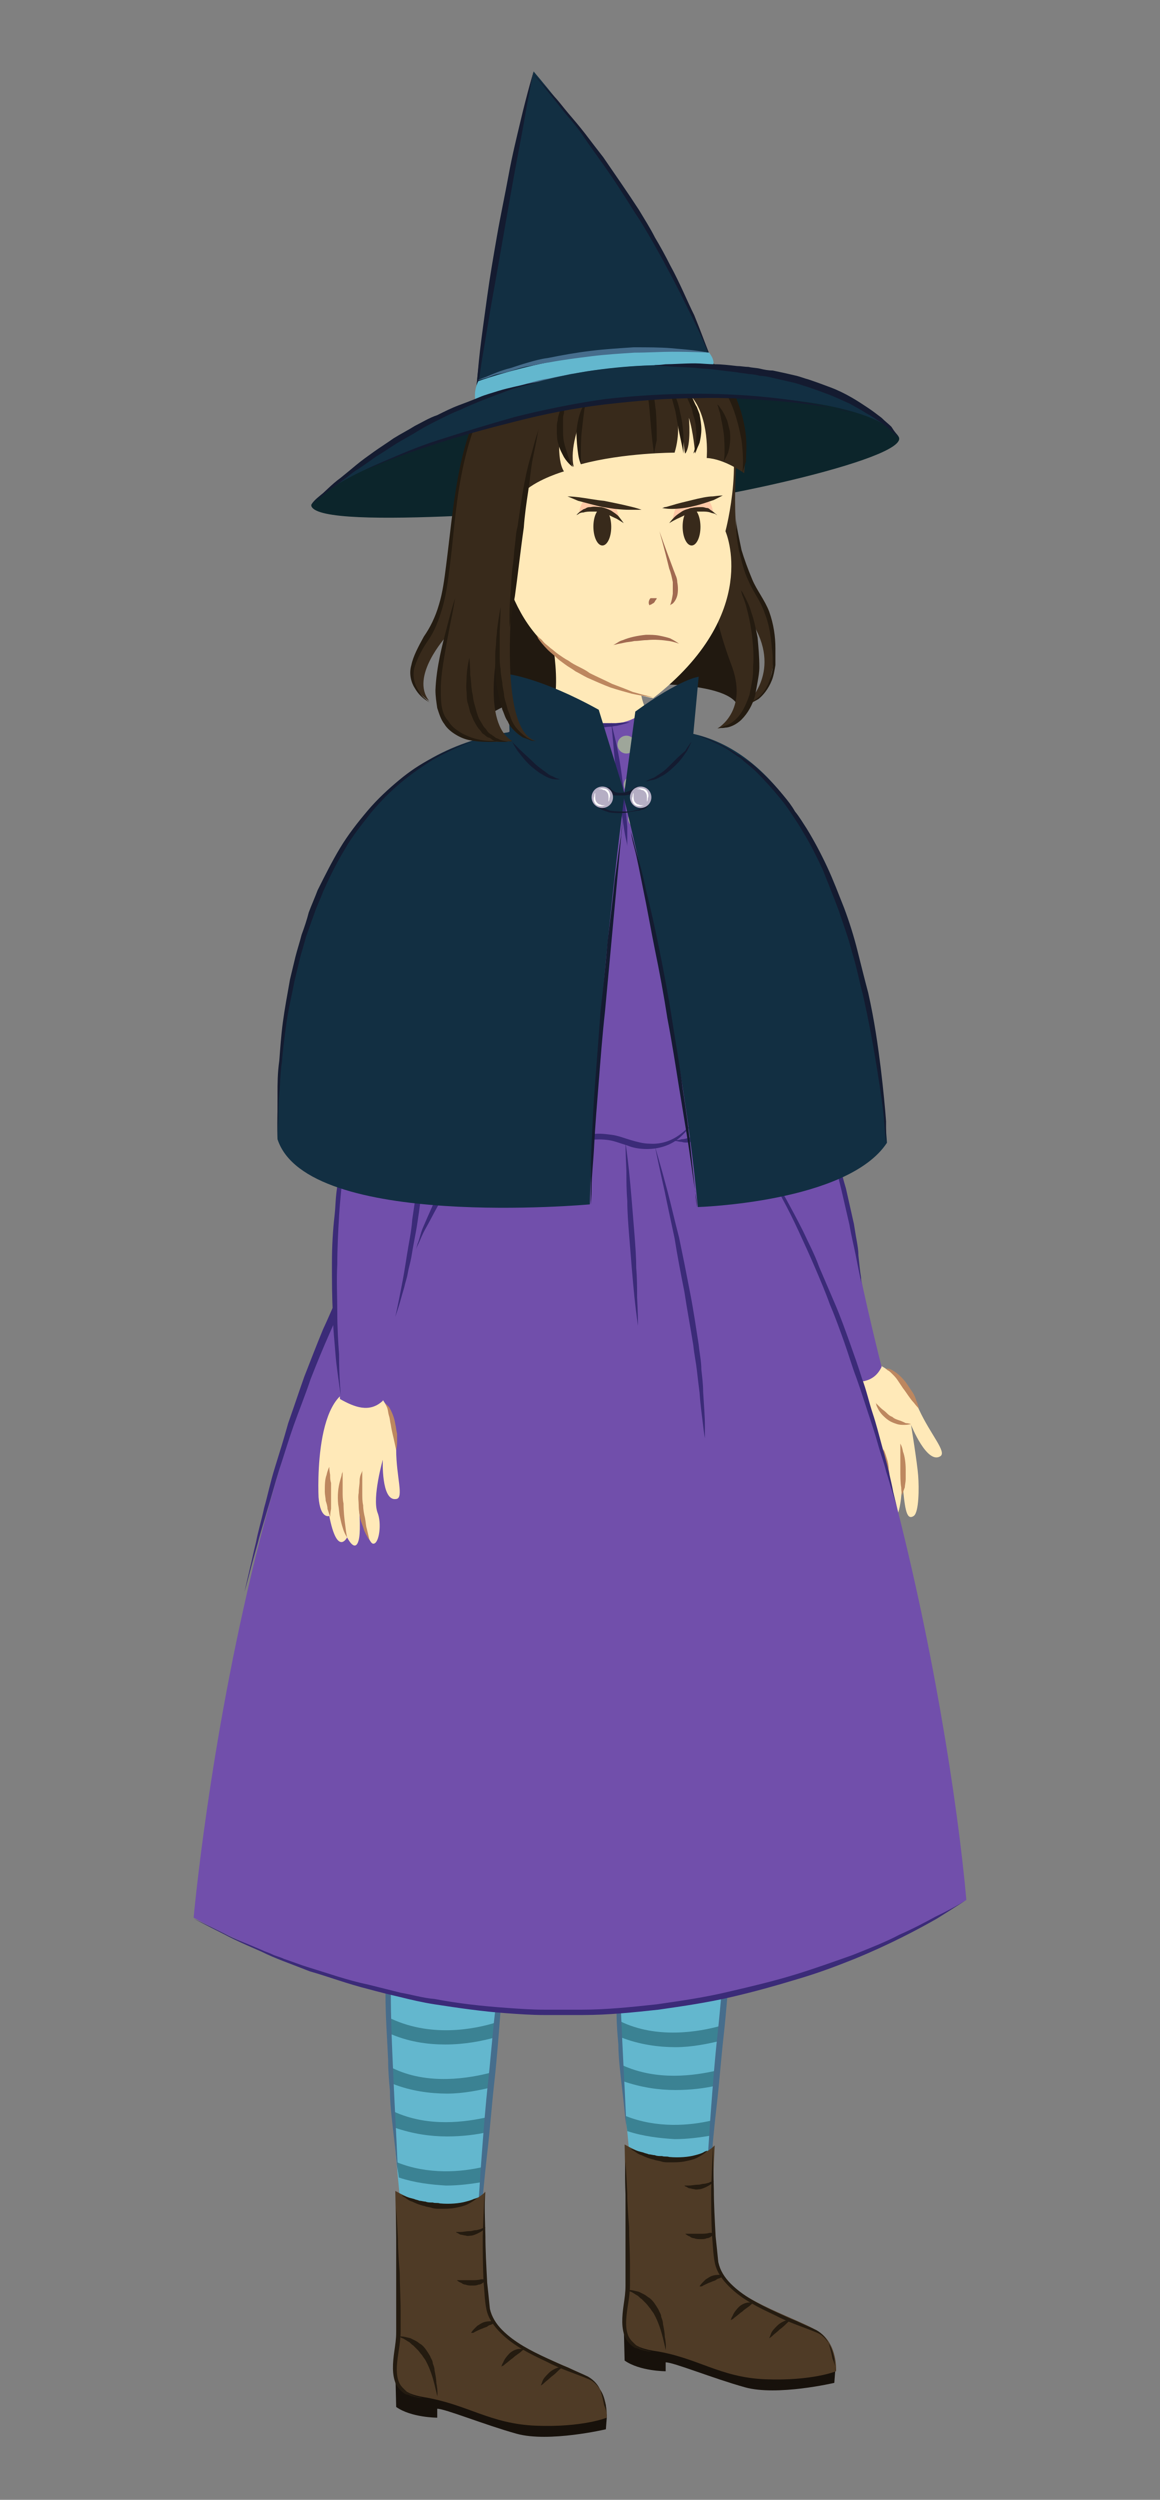 <svg width="130px" height="280px" viewBox="0 0 130 280" version="1.1" xml:space="preserve" xmlns="http://www.w3.org/2000/svg" xmlns:xlink="http://www.w3.org/1999/xlink">
  <rect x="0" y="0" width="130" height="280" fill="#808080" stroke="none"/>
  <!-- Generator: Sketch 49.3 (51167) - http://www.bohemiancoding.com/sketch -->
  <defs/>
  <g>
    <title>witch-d</title>
    <desc>Created with Sketch.</desc>
    <g id="witch-d" stroke="none" stroke-width="1" fill="none" fill-rule="evenodd">
      <g id="Witch-Angry" transform="translate(21, 8)" fill-rule="nonzero">
        <path d="M61.7,71.4 C61.7,71.4 62.4,68.6 51.1,68.6 C39.8,68.6 34.3,71.1 32.5,73.2 C32.5,73.2 34.4,39 49,45 C63.6,51 61.7,71.4 61.7,71.4 Z" id="Shape" fill="#211910"/>
        <g id="Group" transform="translate(53, 75)">
          <g transform="translate(19, 69)" id="Shape">
            <path d="M5.3,0.8 C5.3,0.8 8.1,1.7 10,5.9 C11.3,8.7 13.1,10.6 12.4,11.1 C10.9,12.1 9.1,7.6 9.1,7.6 C9.1,7.6 9.8,11.9 9.9,13.3 C10,14.6 10,17.4 9.4,17.8 C8.5,18.4 8.4,16.7 8.1,13.8 C8.1,13.8 8.1,16.3 7.6,17.6 C7.2,18.7 6.2,19.2 5.9,17.8 C5.9,17.8 5.3,20.1 4,17.6 C4,17.6 2.5,19 2.5,12.9 C2.5,10.1 -2.5,0.5 5.3,0.8 Z" fill="#FFE9B8"/>
            <path d="M4.1,17.4 C4.1,17.4 4.1,16.9 4.1,16.3 C4.1,16 4.1,15.6 4.1,15.2 C4.1,14.8 4.1,14.4 4.1,13.9 C4.1,13.5 4.1,13 4.1,12.6 C4.1,12.2 4.1,11.8 4.1,11.5 C4.1,10.8 4.1,10.4 4.1,10.4 C4.1,10.4 4.3,10.8 4.4,11.5 C4.5,12.2 4.7,13 4.7,13.9 C4.7,14.8 4.6,15.7 4.5,16.4 C4.3,17 4.1,17.4 4.1,17.4 Z" fill="#BD875F"/>
            <path d="M6.1,17.9 C6.1,17.9 6.1,17.4 6.1,16.7 C6.1,16 6.1,15.1 6.1,14.1 C6.1,13.6 6.1,13.2 6.1,12.7 C6.1,12.3 6.1,11.8 6,11.5 C6,11.1 6,10.8 6,10.6 C6,10.4 6,10.3 6,10.3 C6,10.3 6.2,10.7 6.4,11.4 C6.5,11.7 6.6,12.2 6.6,12.6 C6.7,13 6.7,13.5 6.7,14 C6.7,14.5 6.7,15 6.6,15.4 C6.6,15.8 6.5,16.3 6.4,16.6 C6.3,17.5 6.1,17.9 6.1,17.9 Z" fill="#BD875F"/>
            <path d="M8.1,15.5 C8.1,15.5 8,15.1 8,14.6 C7.9,14.1 7.9,13.3 7.9,12.6 C7.9,12.2 7.9,11.9 7.9,11.5 C7.9,11.2 7.9,10.8 7.9,10.6 C7.9,10.1 7.9,9.7 7.9,9.7 C7.9,9.7 8.1,10 8.2,10.6 C8.4,11.1 8.5,11.9 8.5,12.6 C8.5,13 8.5,13.3 8.5,13.7 C8.5,14 8.4,14.4 8.4,14.6 C8.2,15.1 8.1,15.5 8.1,15.5 Z" fill="#BD875F"/>
            <path d="M6.2,1.3 C6.2,1.3 6.3,1.3 6.5,1.3 C6.7,1.3 6.9,1.4 7.2,1.6 C7.7,1.9 8.3,2.5 8.7,3.1 C8.9,3.4 9.1,3.7 9.3,4 C9.5,4.3 9.6,4.6 9.7,4.9 C9.9,5.4 10,5.8 10,5.8 C10,5.8 9.7,5.5 9.4,5.1 C9,4.7 8.6,4 8.2,3.5 C8,3.2 7.8,2.9 7.6,2.6 C7.4,2.3 7.2,2.1 7,1.9 C6.8,1.7 6.6,1.5 6.5,1.5 C6.3,1.3 6.2,1.3 6.2,1.3 Z" fill="#BD875F"/>
            <path d="M9.1,7.5 C9.1,7.5 8.8,7.6 8.3,7.6 C8.1,7.6 7.8,7.6 7.5,7.5 C7.2,7.4 6.9,7.3 6.6,7.1 C6.3,6.9 6.1,6.7 5.9,6.5 C5.7,6.3 5.5,6 5.4,5.8 C5.3,5.6 5.2,5.4 5.2,5.3 C5.2,5.2 5.1,5.1 5.1,5.1 C5.1,5.1 5.2,5.2 5.3,5.3 C5.4,5.4 5.5,5.5 5.7,5.7 C5.9,5.9 6.1,6 6.3,6.2 C6.5,6.4 6.7,6.6 7,6.7 C7.2,6.9 7.5,7 7.8,7.1 C8.1,7.2 8.3,7.3 8.5,7.4 C8.7,7.4 9.1,7.5 9.1,7.5 Z" fill="#BD875F"/>
          </g>
          <g transform="translate(9, 36)" id="Shape">
            <g>
              <path d="M6.7,1.1 C9.6,4.7 11.7,14.8 13,21.7 C13.8,26.2 15.8,34.1 15.8,34.1 C14.9,36 13.1,35.9 11.3,35.7 C11.3,35.7 9.7,32.4 6.6,25.8 C3.2,18.8 -0.7,5.9 0.4,3.1 C1.6,-1.38777878e-15 5.2,-0.7 6.7,1.1 Z" fill="#714FAB"/>
              <path d="M8.3,3.7 C8.3,3.7 8.9,4.9 9.6,6.9 C9.9,7.9 10.4,9 10.7,10.2 C11.1,11.4 11.4,12.8 11.8,14.1 C12.1,15.4 12.4,16.8 12.7,18.1 C12.8,18.7 12.9,19.4 13,19.9 C13.1,20.5 13.2,21 13.2,21.6 C13.3,22.6 13.4,23.5 13.5,24.1 C13.5,24.7 13.6,25 13.6,25 C13.6,25 13.3,23.7 12.9,21.6 C12.7,20.6 12.4,19.4 12.2,18.2 C11.9,16.9 11.6,15.6 11.3,14.3 C11,13 10.6,11.6 10.3,10.4 C10,9.2 9.7,8 9.4,7 C8.7,5 8.3,3.7 8.3,3.7 Z" fill="#3B2B78"/>
            </g>
            <path d="M11.2,35.4 C11.2,35.4 10.9,35 10.5,34.3 C10.1,33.6 9.5,32.6 8.9,31.4 C8.3,30.2 7.5,28.7 6.8,27.1 C6.1,25.5 5.3,23.8 4.6,22.1 C3.9,20.4 3.3,18.6 2.8,17 C2.5,16.2 2.3,15.4 2.1,14.6 C1.9,13.8 1.7,13.1 1.5,12.4 C1.1,11.1 0.9,9.9 0.8,9.1 C0.6,8.3 0.6,7.8 0.6,7.8 C0.6,7.8 0.7,8.2 0.9,9 C1,9.4 1.1,9.9 1.3,10.4 C1.5,10.9 1.6,11.5 1.9,12.2 C2.3,13.5 2.8,15.1 3.4,16.7 C4,18.3 4.6,20.1 5.3,21.8 C6,23.5 6.7,25.2 7.4,26.8 C8.1,28.4 8.7,29.9 9.3,31.1 C10.4,33.7 11.2,35.4 11.2,35.4 Z" fill="#3B2B78"/>
          </g>
          <g id="Shape">
            <path d="M14.1,14.3 C13.1,10.2 7.3,-6.5 2.1,4 C-2.8,14.1 9.1,48.6 14.2,44.3 C19.2,40 16.4,23.5 14.1,14.3 Z" fill="#714FAB"/>
            <path d="M12,8.1 C12,8.1 12.6,9.3 13.2,11.3 C13.5,12.3 13.9,13.4 14.2,14.6 C14.5,15.8 14.9,17.1 15.2,18.4 C15.5,19.7 15.8,21.1 16,22.3 C16.2,23.5 16.4,24.7 16.5,25.7 C16.6,26.7 16.7,27.6 16.7,28.1 C16.7,28.7 16.7,29 16.7,29 C16.7,29 16.6,28.7 16.5,28.1 C16.4,27.5 16.3,26.7 16.1,25.7 C15.9,24.7 15.7,23.5 15.5,22.3 C15.3,21.1 15,19.7 14.7,18.4 C14.4,17.1 14.1,15.8 13.8,14.6 C13.5,13.4 13.2,12.2 12.9,11.3 C12.3,9.4 12,8.1 12,8.1 Z" fill="#3B2B78"/>
            <path d="M5.2,0.6 C5.2,0.6 5.1,0.6 4.8,0.7 C4.6,0.8 4.3,1 3.9,1.3 C3.6,1.6 3.2,2 2.8,2.5 C2.6,2.7 2.5,3.1 2.3,3.4 C2.1,3.7 2,4.1 1.9,4.4 C1.6,5.1 1.5,6 1.3,6.9 C1.3,7.4 1.2,7.8 1.2,8.3 C1.2,8.5 1.2,8.8 1.1,9 C1.1,9.2 1.1,9.5 1.1,9.7 C1.1,10.7 1.1,11.7 1.2,12.7 C1.3,13.7 1.3,14.8 1.5,15.8 C1.7,16.8 1.7,17.9 2,18.9 C2.2,19.9 2.4,20.9 2.6,21.9 C2.8,22.9 3.1,23.8 3.3,24.7 C3.5,25.6 3.7,26.4 3.9,27.2 C4.8,30.3 5.3,32.3 5.3,32.3 C5.3,32.3 4.6,30.3 3.6,27.3 C3.4,26.5 3.1,25.7 2.9,24.8 C2.7,23.9 2.4,23 2.2,22 C2,21 1.8,20 1.6,19 C1.4,18 1.3,16.9 1.1,15.9 C0.9,14.8 0.9,13.8 0.8,12.7 C0.7,11.7 0.7,10.6 0.8,9.6 C0.8,9.1 0.8,8.6 0.9,8.1 C1,7.6 1,7.1 1.1,6.7 C1.3,5.8 1.5,4.9 1.8,4.2 C1.9,3.8 2.1,3.5 2.3,3.1 C2.5,2.8 2.6,2.5 2.9,2.2 C3.3,1.7 3.7,1.3 4.1,1 C4.5,0.7 4.8,0.6 5.1,0.5 C5.1,0.6 5.2,0.6 5.2,0.6 Z" fill="#3B2B78"/>
          </g>
        </g>
        <g id="Group" transform="translate(21, 142)">
          <g transform="translate(1, 49)" id="Shape">
            <g>
              <path d="M14.3,8.6 L9.8,59.4 C9.8,59.4 6,61.9 3.1,58.6 C3.1,58.6 -2.9,13.2 2.5,3.7 C6,-2.3 14.6,-0.9 14.3,8.6 Z" fill="#63B7CE"/>
              <g fill="#3B8293">
                <path d="M12.2,33.1 L12.1,34.8 C10.8,35.1 9,35.5 7.1,35.5 C5.2,35.5 3,35.2 1,34.4 C1,33.8 0.9,33.2 0.9,32.6 C4.9,34.6 9.6,33.8 12.2,33.1 Z"/>
                <path d="M12.7,27.5 L12.5,29.2 C11.1,29.6 9.1,30 6.9,30 C4.9,30 2.7,29.7 0.5,28.7 C0.5,28.1 0.5,27.5 0.4,26.9 C5.1,29.3 10.2,28.3 12.7,27.5 Z"/>
                <path d="M10.1,1 C8.8,1 7.4,0.9 5.9,0.6 C7.7,-0.2 9.7,-0.1 11.3,1 C10.9,1 10.5,1 10.1,1 Z"/>
                <path d="M1.2,39.3 C1.2,38.7 1.1,38.1 1.1,37.5 C5,39.3 9.2,38.7 11.8,38.1 L11.7,39.8 C10.4,40.1 8.8,40.3 7.1,40.3 C5.2,40.3 3.2,40 1.2,39.3 Z"/>
                <path d="M1.7,44.9 C1.6,44.3 1.6,43.7 1.5,43.2 C5,44.6 8.7,44.3 11.2,43.7 L11.1,45.4 C9.9,45.6 8.5,45.8 7,45.8 C5.3,45.7 3.5,45.5 1.7,44.9 Z"/>
                <path d="M0.4,23.5 C0.4,22.9 0.4,22.4 0.4,21.8 C5.3,23.9 10.6,22.8 13.2,22.1 L13.1,23.8 C11.6,24.2 9.4,24.6 7,24.6 C4.9,24.6 2.6,24.3 0.4,23.5 Z"/>
                <path d="M0.4,17.6 C0.5,15 0.6,12.6 0.9,10.4 C6.2,12.2 11.8,11 14.2,10.3 L14,12 C12.4,12.4 9.9,12.9 7.1,12.9 C5.1,12.9 2.9,12.7 0.7,12 C0.6,13.2 0.5,14.5 0.5,15.9 C5.5,17.8 11,16.8 13.7,16.1 L13.6,17.8 C12,18.2 9.8,18.6 7.2,18.6 C5,18.7 2.7,18.4 0.4,17.6 Z"/>
                <path d="M1.9,5.4 C2.1,4.9 2.3,4.4 2.5,3.9 C6.6,5.2 11,4.8 13.8,4.2 C14,4.7 14.1,5.2 14.2,5.7 C12.7,6 10.7,6.3 8.5,6.3 C6.4,6.4 4.1,6.2 1.9,5.4 Z"/>
              </g>
              <path d="M2.1,4.6 C2.1,4.6 2,4.7 1.9,5 C1.8,5.3 1.7,5.7 1.6,6.2 C1.4,7.3 1.1,8.8 1,10.7 C0.9,11.6 0.9,12.6 0.8,13.7 C0.8,14.8 0.7,15.9 0.7,17.1 C0.7,18.3 0.7,19.5 0.7,20.7 C0.7,21.9 0.7,23.2 0.8,24.4 C0.8,26.9 0.9,29.4 1,31.7 C1.1,34 1.2,36.2 1.3,38.1 C1.5,41.9 1.6,44.4 1.6,44.4 C1.6,44.4 1.5,43.8 1.4,42.7 C1.3,41.6 1.1,40.1 0.9,38.2 C0.8,37.3 0.7,36.2 0.7,35.2 C0.6,34.1 0.5,33 0.5,31.8 C0.4,29.5 0.2,26.9 0.2,24.4 C0.2,23.1 0.2,21.9 0.2,20.7 C0.2,19.5 0.2,18.2 0.3,17.1 C0.3,15.9 0.4,14.8 0.5,13.7 C0.6,12.6 0.7,11.6 0.8,10.7 C0.9,9.8 1,8.9 1.2,8.2 C1.4,7.4 1.5,6.8 1.7,6.3 C1.8,5.8 2,5.4 2.1,5.1 C2,4.8 2.1,4.6 2.1,4.6 Z" fill="#466D8C"/>
              <path d="M14,12.3 C14,12.3 14,13 13.9,14.2 C13.8,15.4 13.7,17.1 13.6,19.2 C13.4,21.3 13.3,23.7 13.1,26.2 C12.9,28.8 12.7,31.5 12.4,34.2 C12.1,36.9 11.9,39.7 11.6,42.2 C11.3,44.8 11.1,47.2 10.9,49.2 C10.7,51.2 10.5,53 10.3,54.2 C10.2,55.4 10.1,56.1 10.1,56.1 C10.1,56.1 10.1,55.4 10.2,54.2 C10.3,53 10.4,51.3 10.5,49.2 C10.7,47.1 10.8,44.7 11,42.2 C11.2,39.6 11.4,36.9 11.7,34.2 C12,31.5 12.2,28.7 12.5,26.2 C12.8,23.6 13,21.2 13.2,19.2 C13.4,17.2 13.6,15.4 13.8,14.2 C13.9,13 14,12.3 14,12.3 Z" fill="#466D8C"/>
            </g>
            <g transform="translate(1, 46)">
              <path d="M24,25.8 L23.9,27.1 C23.9,27.1 17.5,28.6 13.9,27.6 C10.3,26.6 5.9,24.8 5,24.8 L5,25.8 C5,25.8 2.1,25.8 0.4,24.6 L0.3,20.5 C0.2,20.5 20.7,18.5 24,25.8 Z" fill="#17110B"/>
              <path d="M10.4,0.5 C10.4,0.5 7,4.2 0.3,0.4 C0.3,0.4 0.6,14.3 0.6,16.9 C0.6,19.4 -1.4,22.7 3.5,23.5 C8.4,24.3 10.9,26.5 16.1,26.7 C21.3,26.9 24,25.8 24,25.8 C24,25.8 24.2,22.8 22.1,21.4 C19.9,20 13.2,18 11.4,15.2 C9.6,12.4 10.4,0.5 10.4,0.5 Z" fill="#4F3B26"/>
              <path d="M24,25.8 C24,25.8 24,25.3 23.9,24.4 C23.8,24 23.7,23.4 23.4,22.9 C23.1,22.4 22.7,21.8 22,21.5 C20.6,20.9 18.9,20.4 17.2,19.5 C15.5,18.7 13.6,17.8 12.1,16.3 C11.4,15.6 10.7,14.7 10.5,13.6 C10.3,12.6 10.3,11.6 10.2,10.7 C10.1,8.8 10.1,7 10.1,5.5 C10.2,2.5 10.3,0.4 10.3,0.4 C10.3,0.4 10.3,2.4 10.4,5.5 C10.4,7 10.5,8.8 10.6,10.7 C10.7,11.6 10.8,12.6 10.9,13.6 C11.1,14.5 11.6,15.3 12.3,16 C13.7,17.4 15.5,18.3 17.2,19.1 C18.1,19.5 18.9,19.9 19.7,20.2 C20.5,20.6 21.3,20.9 21.9,21.2 C22.6,21.6 23.1,22.2 23.3,22.8 C23.5,23.4 23.6,23.9 23.7,24.4 C24.1,25.3 24,25.8 24,25.8 Z" fill="#241B10"/>
              <path d="M9.6,1.1 C9.6,1.1 9.2,1.5 8.4,1.9 C8,2.1 7.5,2.2 7,2.3 C6.5,2.4 5.9,2.4 5.3,2.4 C5,2.4 4.7,2.4 4.4,2.3 C4.1,2.2 3.8,2.2 3.6,2.1 C3.1,2 2.6,1.8 2.2,1.6 C1.8,1.5 1.5,1.2 1.3,1.1 C1.1,1 1,0.9 1,0.9 C1,0.9 1.1,0.9 1.4,1 C1.6,1.1 2,1.2 2.4,1.3 C2.6,1.4 2.8,1.4 3,1.5 C3.2,1.5 3.5,1.6 3.7,1.6 C3.9,1.7 4.2,1.7 4.5,1.7 C4.8,1.8 5,1.7 5.3,1.8 C6.4,1.9 7.5,1.8 8.2,1.6 C8.6,1.5 8.9,1.4 9.1,1.3 C9.5,1.2 9.6,1.1 9.6,1.1 Z" fill="#241B10"/>
              <path d="M0.4,2.3 C0.4,2.3 0.5,3.7 0.6,5.9 C0.6,7 0.7,8.3 0.8,9.6 C0.8,11 0.9,12.4 0.9,13.9 C0.9,14.6 0.9,15.4 0.9,16.1 C0.9,16.8 0.8,17.6 0.7,18.2 C0.5,19.5 0.3,20.8 0.7,21.8 C0.9,22.3 1.3,22.6 1.6,22.9 C1.8,23 2,23.1 2.1,23.2 C2.3,23.3 2.4,23.3 2.6,23.4 C2.9,23.5 3.2,23.5 3.3,23.6 C3.5,23.6 3.6,23.6 3.6,23.6 C3.6,23.6 3.5,23.6 3.3,23.6 C3.1,23.6 2.9,23.6 2.6,23.5 C2.4,23.5 2.3,23.4 2.1,23.4 C1.9,23.3 1.7,23.2 1.5,23.2 C1.1,23 0.7,22.6 0.4,22.1 C-0.1,21 -4.10782519e-15,19.7 0.2,18.3 C0.3,17.6 0.4,17 0.4,16.2 C0.4,15.5 0.4,14.8 0.4,14 C0.4,12.5 0.4,11.1 0.4,9.7 C0.4,8.3 0.4,7.1 0.4,6 C0.4,3.8 0.4,2.3 0.4,2.3 Z" fill="#241B10"/>
              <path d="M19,20.2 C19,20.2 18.8,20.3 18.6,20.5 C18.4,20.7 18.1,21 17.8,21.2 C17.5,21.5 17.2,21.7 17,21.9 C16.8,22.1 16.6,22.2 16.6,22.2 C16.6,22.2 16.7,22 16.8,21.7 C16.9,21.4 17.2,21.1 17.5,20.8 C17.8,20.5 18.2,20.3 18.5,20.2 C18.8,20.1 19,20.2 19,20.2 Z" fill="#241B10"/>
              <path d="M14.8,18.1 C14.8,18.1 14.6,18.2 14.4,18.4 C14.2,18.6 13.8,18.8 13.5,19.1 C13.2,19.3 12.9,19.6 12.6,19.8 C12.5,19.9 12.4,20 12.3,20 C12.2,20.1 12.2,20.1 12.2,20.1 C12.2,20.1 12.2,19.9 12.4,19.6 C12.5,19.3 12.8,18.9 13.1,18.6 C13.4,18.3 13.9,18.1 14.2,18.1 C14.6,18.1 14.8,18.1 14.8,18.1 Z" fill="#241B10"/>
              <path d="M11.4,15.2 C11.4,15.2 11.2,15.3 11,15.4 C10.9,15.4 10.7,15.5 10.6,15.6 C10.4,15.7 10.3,15.7 10.1,15.8 C9.8,15.9 9.4,16.1 9.2,16.2 C9.1,16.3 9,16.3 8.9,16.3 C8.8,16.3 8.8,16.3 8.8,16.3 C8.8,16.3 8.9,16.1 9.1,15.9 C9.2,15.8 9.3,15.7 9.5,15.5 C9.7,15.4 9.8,15.3 10,15.2 C10.4,15 10.8,15 11.1,15 C11.2,15.1 11.4,15.2 11.4,15.2 Z" fill="#241B10"/>
              <path d="M10.5,10.3 C10.5,10.3 10.4,10.5 10.1,10.7 C10,10.8 9.8,10.9 9.6,10.9 C9.4,11 9.2,11 8.9,11 C8.7,11 8.4,11 8.2,10.9 C8,10.9 7.8,10.8 7.7,10.7 C7.4,10.6 7.2,10.4 7.2,10.4 C7.2,10.4 7.4,10.4 7.7,10.4 C7.9,10.4 8,10.4 8.2,10.4 C8.4,10.4 8.6,10.4 8.8,10.4 C9.2,10.4 9.6,10.4 9.9,10.3 C10.3,10.3 10.5,10.3 10.5,10.3 Z" fill="#241B10"/>
              <path d="M10.4,4.5 C10.4,4.5 10.3,4.7 10,4.9 C9.7,5.1 9.3,5.3 8.9,5.4 C8.7,5.4 8.4,5.5 8.2,5.4 C8,5.4 7.8,5.3 7.6,5.3 C7.4,5.2 7.3,5.1 7.2,5.1 C7.1,5 7.1,5 7.1,5 C7.1,5 7.3,5 7.6,5 C7.9,5 8.3,4.9 8.7,4.9 C8.9,4.9 9.1,4.8 9.3,4.8 C9.5,4.8 9.7,4.7 9.8,4.7 C10.2,4.5 10.4,4.5 10.4,4.5 Z" fill="#241B10"/>
              <path d="M5,23.4 C5,23.4 4.9,22.9 4.7,22.1 C4.5,21.3 4.2,20.3 3.7,19.4 C3.6,19.2 3.4,19 3.3,18.8 C3.1,18.6 3,18.4 2.8,18.2 C2.6,18 2.5,17.9 2.3,17.7 C2.1,17.6 2,17.4 1.8,17.3 C1.6,17.2 1.5,17.1 1.3,17 C1.2,16.9 1,16.9 0.9,16.8 C0.7,16.7 0.6,16.7 0.6,16.7 C0.6,16.7 0.7,16.7 1,16.7 C1.2,16.7 1.6,16.8 2,16.9 C2.2,17 2.4,17.1 2.6,17.2 C2.8,17.3 3,17.5 3.2,17.6 C3.6,17.9 3.9,18.4 4.2,18.9 C4.3,19.2 4.5,19.4 4.5,19.7 C4.6,20 4.7,20.2 4.7,20.5 C4.8,21 4.9,21.5 4.9,21.9 C5.1,22.9 5,23.4 5,23.4 Z" fill="#241B10"/>
            </g>
          </g>
          <g id="Shape">
            <path d="M10.9,59.7 C19.1,60.9 21.8,20 18.9,8.8 C16,-2.3 3.3,-3.5 1.8,14.3 C0.3,32 0.1,58.1 10.9,59.7 Z" fill="#63B7CE"/>
            <g transform="translate(0, 2)">
              <g transform="translate(1, 0)" fill="#3B8293">
                <path d="M10.1,42.3 C7.5,42.3 4.3,41.8 0.7,40.3 C0.6,39.7 0.6,39.1 0.5,38.5 C6.2,41.2 10.8,41 13.8,40.4 C15.6,40 17,39.4 17.9,38.9 C17.8,39.5 17.7,40.2 17.6,40.8 C16.7,41.2 15.5,41.6 14.2,41.9 C13,42.1 11.7,42.3 10.1,42.3 Z"/>
                <path d="M10.1,19.7 C7.4,19.7 4.1,19.3 0.5,17.9 C0.5,17.3 0.6,16.8 0.6,16.3 C6.4,18.6 11.1,18.4 14.1,17.8 C16.4,17.3 18,16.6 19,16.1 C19,16.7 19,17.2 19.1,17.8 C18,18.3 16.5,18.9 14.5,19.3 C13.2,19.5 11.8,19.7 10.1,19.7 Z"/>
                <path d="M14.4,2.7 C13.2,3 11.7,3.1 10,3.1 C8.1,3.1 6,2.9 3.7,2.3 C4,1.8 4.4,1.3 4.8,0.9 C8.6,1.7 11.8,1.5 14,1.1 C14.3,1 14.6,1 14.8,0.9 C15.2,1.3 15.6,1.7 15.9,2.2 C15.4,2.5 14.9,2.6 14.4,2.7 Z"/>
                <path d="M10,8.2 C7.6,8.2 4.9,7.9 1.8,6.9 C1.9,6.4 2.1,5.9 2.3,5.4 C7.3,7 11.3,6.8 14,6.2 C15.3,5.9 16.5,5.6 17.4,5.2 C17.6,5.7 17.7,6.2 17.9,6.7 C17,7.1 15.8,7.5 14.4,7.7 C13.2,8 11.7,8.1 10,8.2 Z"/>
                <path d="M10,13.8 C7.4,13.8 4.3,13.4 0.8,12.2 C0.8,11.6 0.9,11.1 1,10.6 C6.6,12.7 11.1,12.5 14,11.9 C16,11.5 17.5,10.9 18.5,10.4 C18.6,10.9 18.6,11.5 18.7,12.1 C17.6,12.6 16.2,13.1 14.4,13.5 C13.2,13.6 11.7,13.8 10,13.8 Z"/>
                <path d="M10.1,48 C7.7,48 4.9,47.6 1.6,46.4 C1.5,45.8 1.3,45.2 1.2,44.5 C6.5,46.8 10.9,46.6 13.7,46 C14.9,45.7 15.9,45.4 16.8,45 C16.7,45.6 16.5,46.3 16.4,46.9 C15.7,47.1 15,47.4 14.2,47.6 C13.1,47.8 11.7,48 10.1,48 Z"/>
                <path d="M4,53 C3.7,52.4 3.4,51.8 3.1,51.2 C8,52.5 13,51.5 15.3,50.9 C15.1,51.5 14.9,52.1 14.7,52.7 C13.1,53.1 10.9,53.5 8.4,53.5 C7,53.4 5.5,53.3 4,53 Z"/>
                <path d="M10.3,37.2 C7.5,37.2 4.1,36.7 0.2,35 C0.2,34.4 0.1,33.8 0.1,33.2 C6.1,36 10.9,35.9 14,35.2 C16,34.8 17.4,34.1 18.4,33.6 C18.3,34.2 18.3,34.8 18.2,35.5 C17.2,36 16,36.4 14.4,36.8 C13.3,37 11.9,37.2 10.3,37.2 Z"/>
                <path d="M10.1,31.5 C7.3,31.5 3.9,31 0.1,29.5 C0.1,28.9 0.1,28.4 0.1,27.8 C6.1,30.3 11,30.1 14.1,29.5 C16.2,29.1 17.8,28.4 18.8,27.9 C18.8,28.5 18.7,29.1 18.7,29.7 C17.6,30.2 16.2,30.7 14.5,31.1 C13.3,31.3 11.8,31.5 10.1,31.5 Z"/>
                <path d="M10.1,25.4 C7.3,25.4 4,24.9 0.2,23.5 C0.2,22.9 0.2,22.4 0.3,21.8 C6.2,24.2 11,24 14.2,23.4 C16.5,22.9 18.2,22.2 19.2,21.6 C19.2,22.2 19.2,22.8 19.2,23.4 C18.1,23.9 16.6,24.5 14.7,24.9 C13.3,25.2 11.8,25.4 10.1,25.4 Z"/>
              </g>
              <path d="M4.2,51.4 C4.2,51.4 3.9,50.8 3.5,49.7 C3.3,49.2 3.1,48.5 2.9,47.7 C2.7,46.9 2.4,46.1 2.3,45.1 C2.1,44.1 1.9,43.1 1.7,42 C1.6,40.9 1.3,39.7 1.2,38.5 C1.1,37.3 1,36 0.9,34.7 C0.8,33.4 0.8,32.1 0.7,30.8 C0.7,29.5 0.7,28.2 0.7,26.9 C0.7,25.6 0.7,24.3 0.8,23.1 C0.9,21.9 0.9,20.7 1,19.6 C1.1,18.5 1.2,17.4 1.3,16.4 C1.5,14.4 1.7,12.8 1.8,11.7 C1.9,10.6 2,9.9 2,9.9 C2,9.9 2,10.6 1.9,11.7 C1.8,12.8 1.7,14.5 1.6,16.4 C1.5,17.4 1.5,18.4 1.4,19.6 C1.3,20.7 1.3,21.9 1.3,23.1 C1.2,24.3 1.2,25.6 1.2,26.9 C1.2,28.2 1.2,29.5 1.2,30.8 C1.2,32.1 1.2,33.4 1.3,34.7 C1.4,36 1.5,37.2 1.6,38.5 C1.7,39.7 1.9,40.9 2,42 C2.2,43.1 2.3,44.2 2.5,45.1 C2.8,47 3.2,48.6 3.6,49.7 C4,50.8 4.2,51.4 4.2,51.4 Z" fill="#466D8C"/>
              <path d="M18.7,5.7 C18.7,5.7 18.8,5.8 18.9,6.2 C19,6.5 19.1,7 19.2,7.5 C19.4,8.6 19.7,10.3 19.9,12.3 C20,13.3 20.1,14.4 20.2,15.5 C20.3,16.6 20.4,17.9 20.4,19.1 C20.4,20.4 20.4,21.7 20.4,23 C20.4,24.3 20.3,25.7 20.3,27 C20.2,28.3 20.1,29.7 20,31 C19.9,32.3 19.7,33.6 19.6,34.8 C19.5,36 19.3,37.2 19.1,38.4 C18.9,39.5 18.7,40.6 18.5,41.6 C18.3,42.6 18.2,43.5 18,44.3 C17.8,45.1 17.7,45.8 17.5,46.4 C17.2,47.5 17.1,48.2 17.1,48.2 C17.1,48.2 17.2,47.5 17.4,46.4 C17.5,45.8 17.6,45.1 17.8,44.3 C18,43.5 18.1,42.6 18.2,41.6 C18.3,40.6 18.5,39.5 18.7,38.4 C18.8,37.3 19,36.1 19.1,34.8 C19.2,33.6 19.3,32.3 19.5,31 C19.6,29.7 19.7,28.4 19.7,27 C19.7,25.7 19.8,24.3 19.8,23 C19.8,21.7 19.8,20.4 19.8,19.1 C19.8,16.6 19.7,14.3 19.5,12.3 C19.3,10.3 19.2,8.6 19,7.5 C18.9,6.9 18.8,6.5 18.8,6.2 C18.8,5.8 18.7,5.7 18.7,5.7 Z" fill="#466D8C"/>
            </g>
          </g>
        </g>
        <g id="Group" transform="translate(47, 137)">
          <g transform="translate(0, 48)" id="Shape">
            <g>
              <path d="M15,9.4 L10.5,60.2 C10.5,60.2 6.7,62.7 3.8,59.4 C3.8,59.4 -2.2,14 3.2,4.5 C6.7,-1.6 15.3,-0.1 15,9.4 Z" fill="#63B7CE"/>
              <g transform="translate(1, 0)" fill="#3B8293">
                <path d="M11.8,33.9 L11.7,35.6 C10.4,35.9 8.6,36.3 6.7,36.3 C4.8,36.3 2.6,36 0.6,35.2 C0.6,34.6 0.5,34 0.5,33.4 C4.6,35.4 9.3,34.6 11.8,33.9 Z"/>
                <path d="M12.3,28.3 L12.1,30 C10.7,30.4 8.7,30.8 6.5,30.8 C4.5,30.8 2.3,30.5 0.1,29.5 C0.1,28.9 0.1,28.3 -7.10542736e-15,27.7 C4.7,30.1 9.9,29 12.3,28.3 Z"/>
                <path d="M9.8,1.8 C8.5,1.8 7.1,1.7 5.6,1.4 C7.4,0.6 9.4,0.7 11,1.8 C10.5,1.8 10.1,1.8 9.8,1.8 Z"/>
                <path d="M0.8,40.1 C0.8,39.5 0.7,38.9 0.7,38.3 C4.6,40.1 8.8,39.5 11.4,38.9 L11.3,40.6 C10,40.9 8.4,41.1 6.7,41.1 C4.8,41.1 2.8,40.8 0.8,40.1 Z"/>
                <path d="M1.3,45.7 C1.2,45.1 1.2,44.5 1.1,44 C4.6,45.4 8.3,45.1 10.8,44.5 L10.7,46.2 C9.5,46.4 8.1,46.6 6.6,46.6 C5,46.5 3.1,46.3 1.3,45.7 Z"/>
                <path d="M0,24.2 C0,23.6 0,23.1 0,22.5 C4.9,24.6 10.2,23.5 12.8,22.8 L12.7,24.5 C11.2,24.9 9,25.3 6.6,25.3 C4.5,25.4 2.2,25.1 0,24.2 Z"/>
                <path d="M0,18.4 C0.1,15.8 0.2,13.4 0.5,11.2 C5.8,13 11.4,11.8 13.8,11.1 L13.7,12.8 C12.1,13.2 9.6,13.7 6.8,13.7 C4.8,13.7 2.6,13.5 0.4,12.8 C0.3,14 0.2,15.3 0.2,16.7 C5.2,18.6 10.7,17.6 13.4,16.9 L13.3,18.6 C11.7,19 9.5,19.4 6.9,19.4 C4.7,19.5 2.3,19.2 0,18.4 Z"/>
                <path d="M1.5,6.2 C1.7,5.7 1.9,5.2 2.1,4.7 C6.2,6 10.6,5.6 13.4,5 C13.6,5.5 13.7,6 13.8,6.5 C12.3,6.8 10.3,7.1 8.1,7.1 C6,7.2 3.7,6.9 1.5,6.2 Z"/>
              </g>
              <path d="M2.7,5.4 C2.7,5.4 2.6,5.5 2.5,5.8 C2.4,6.1 2.3,6.5 2.2,7 C2,8.1 1.7,9.6 1.6,11.5 C1.5,12.4 1.5,13.4 1.4,14.5 C1.4,15.6 1.3,16.7 1.3,17.9 C1.3,19.1 1.3,20.3 1.3,21.5 C1.3,22.7 1.3,24 1.4,25.2 C1.4,27.7 1.5,30.2 1.6,32.5 C1.7,34.8 1.8,37 1.9,38.9 C2.1,42.7 2.2,45.2 2.2,45.2 C2.2,45.2 2.1,44.6 2,43.5 C1.9,42.4 1.7,40.9 1.5,39 C1.4,38.1 1.3,37 1.3,36 C1.2,34.9 1.1,33.8 1.1,32.6 C1,30.3 0.8,27.7 0.8,25.2 C0.8,23.9 0.8,22.7 0.8,21.5 C0.8,20.3 0.8,19 0.9,17.9 C0.9,16.7 1,15.6 1.1,14.5 C1.2,13.4 1.3,12.4 1.4,11.5 C1.5,10.6 1.6,9.7 1.8,9 C2,8.2 2.1,7.6 2.3,7.1 C2.4,6.6 2.6,6.2 2.7,5.9 C2.6,5.6 2.7,5.4 2.7,5.4 Z" fill="#466D8C"/>
              <path d="M14.7,13.1 C14.7,13.1 14.7,13.8 14.6,15 C14.5,16.2 14.4,17.9 14.3,20 C14.1,22.1 14,24.5 13.8,27 C13.6,29.6 13.4,32.3 13.1,35 C12.8,37.7 12.6,40.5 12.3,43 C12,45.6 11.8,48 11.6,50 C11.4,52 11.2,53.8 11,55 C10.9,56.2 10.8,56.9 10.8,56.9 C10.8,56.9 10.8,56.2 10.9,55 C11,53.8 11.1,52.1 11.2,50 C11.4,47.9 11.5,45.5 11.7,43 C11.9,40.4 12.1,37.7 12.4,35 C12.7,32.3 12.9,29.5 13.2,27 C13.5,24.4 13.7,22 13.9,20 C14.1,18 14.3,16.2 14.5,15 C14.6,13.8 14.7,13.1 14.7,13.1 Z" fill="#466D8C"/>
            </g>
            <g transform="translate(1, 47)">
              <path d="M24.6,25.6 L24.5,26.9 C24.5,26.9 18.1,28.4 14.5,27.4 C10.9,26.4 6.5,24.6 5.6,24.6 L5.6,25.6 C5.6,25.6 2.7,25.6 1,24.4 L0.9,20.3 C0.9,20.2 21.3,18.2 24.6,25.6 Z" fill="#17110B"/>
              <path d="M11.1,0.3 C11.1,0.3 7.7,4 1,0.2 C1,0.2 1.3,14.1 1.3,16.7 C1.3,19.2 -0.7,22.5 4.2,23.3 C9.1,24 11.6,26.3 16.8,26.5 C22,26.7 24.7,25.6 24.7,25.6 C24.7,25.6 24.9,22.6 22.8,21.2 C20.7,19.8 13.9,17.8 12.1,15 C10.3,12.2 11.1,0.3 11.1,0.3 Z" fill="#4F3B26"/>
              <path d="M24.6,25.6 C24.6,25.6 24.6,25.1 24.5,24.2 C24.4,23.8 24.3,23.2 24,22.7 C23.7,22.2 23.3,21.6 22.6,21.3 C21.2,20.7 19.5,20.2 17.8,19.3 C16.1,18.5 14.2,17.6 12.7,16.1 C12,15.4 11.3,14.5 11.1,13.4 C10.9,12.4 10.9,11.4 10.8,10.5 C10.7,8.6 10.7,6.8 10.7,5.3 C10.8,2.3 10.9,0.2 10.9,0.2 C10.9,0.2 10.9,2.2 11,5.3 C11,6.8 11.1,8.6 11.2,10.5 C11.3,11.4 11.4,12.4 11.5,13.4 C11.7,14.3 12.2,15.1 12.9,15.8 C14.3,17.2 16.1,18.1 17.8,18.9 C18.7,19.3 19.5,19.7 20.3,20 C21.1,20.4 21.9,20.7 22.5,21 C23.2,21.4 23.7,22 23.9,22.6 C24.1,23.2 24.2,23.7 24.3,24.2 C24.7,25.1 24.6,25.6 24.6,25.6 Z" fill="#241B10"/>
              <path d="M10.3,0.9 C10.3,0.9 9.9,1.3 9.1,1.7 C8.7,1.9 8.2,2 7.7,2.1 C7.2,2.2 6.6,2.2 6,2.2 C5.7,2.2 5.4,2.2 5.1,2.1 C4.8,2 4.5,2 4.3,1.9 C3.8,1.8 3.3,1.6 2.9,1.4 C2.5,1.3 2.2,1 2,0.9 C1.8,0.8 1.7,0.7 1.7,0.7 C1.7,0.7 1.8,0.7 2.1,0.8 C2.3,0.9 2.7,1 3.1,1.1 C3.3,1.2 3.5,1.2 3.7,1.3 C3.9,1.3 4.2,1.4 4.4,1.4 C4.6,1.5 4.9,1.5 5.2,1.5 C5.5,1.6 5.7,1.5 6,1.6 C7.1,1.7 8.2,1.6 8.9,1.4 C9.3,1.3 9.6,1.2 9.8,1.1 C10.1,0.9 10.3,0.9 10.3,0.9 Z" fill="#241B10"/>
              <path d="M1.1,2.1 C1.1,2.1 1.2,3.5 1.3,5.7 C1.3,6.8 1.4,8.1 1.5,9.4 C1.5,10.8 1.6,12.2 1.6,13.7 C1.6,14.4 1.6,15.2 1.6,15.9 C1.6,16.6 1.5,17.4 1.4,18 C1.2,19.3 1,20.6 1.4,21.6 C1.6,22.1 2,22.4 2.3,22.7 C2.5,22.8 2.7,22.9 2.8,23 C3,23.1 3.1,23.1 3.3,23.2 C3.6,23.3 3.9,23.3 4,23.4 C4.2,23.4 4.3,23.4 4.3,23.4 C4.3,23.4 4.2,23.4 4,23.4 C3.8,23.4 3.6,23.4 3.3,23.3 C3.1,23.3 3,23.2 2.8,23.2 C2.6,23.1 2.4,23 2.2,23 C1.8,22.8 1.4,22.4 1.1,21.9 C0.6,20.8 0.7,19.5 0.9,18.1 C1,17.4 1.1,16.8 1.1,16 C1.1,15.3 1.1,14.6 1.1,13.8 C1.1,12.3 1.1,10.9 1.1,9.5 C1.1,8.1 1.1,6.9 1.1,5.8 C1,3.6 1.1,2.1 1.1,2.1 Z" fill="#241B10"/>
              <path d="M19.6,19.9 C19.6,19.9 19.4,20 19.2,20.2 C19,20.4 18.7,20.7 18.4,20.9 C18.1,21.2 17.8,21.4 17.6,21.6 C17.4,21.8 17.2,21.9 17.2,21.9 C17.2,21.9 17.3,21.7 17.4,21.4 C17.5,21.1 17.8,20.8 18.1,20.5 C18.4,20.2 18.8,20 19.1,19.9 C19.4,19.9 19.6,19.9 19.6,19.9 Z" fill="#241B10"/>
              <path d="M15.5,17.9 C15.5,17.9 15.3,18 15.1,18.2 C14.9,18.4 14.5,18.6 14.2,18.9 C13.9,19.1 13.6,19.4 13.3,19.6 C13.2,19.7 13.1,19.8 13,19.8 C12.9,19.9 12.9,19.9 12.9,19.9 C12.9,19.9 12.9,19.7 13.1,19.4 C13.2,19.1 13.5,18.7 13.8,18.4 C14.1,18.1 14.6,17.9 14.9,17.9 C15.3,17.9 15.5,17.9 15.5,17.9 Z" fill="#241B10"/>
              <path d="M12,15 C12,15 11.8,15.1 11.6,15.2 C11.5,15.2 11.3,15.3 11.2,15.4 C11,15.5 10.9,15.5 10.7,15.6 C10.4,15.7 10,15.9 9.8,16 C9.7,16.1 9.6,16.1 9.5,16.1 C9.4,16.1 9.4,16.1 9.4,16.1 C9.4,16.1 9.5,15.9 9.7,15.7 C9.8,15.6 9.9,15.5 10.1,15.3 C10.3,15.2 10.4,15.1 10.6,15 C11,14.8 11.4,14.8 11.7,14.8 C11.9,14.9 12,15 12,15 Z" fill="#241B10"/>
              <path d="M11.1,10.1 C11.1,10.1 11,10.3 10.7,10.5 C10.6,10.6 10.4,10.7 10.2,10.7 C10,10.8 9.8,10.8 9.5,10.8 C9.3,10.8 9,10.8 8.8,10.7 C8.6,10.7 8.4,10.6 8.3,10.5 C8,10.4 7.8,10.2 7.8,10.2 C7.8,10.2 8,10.2 8.3,10.2 C8.5,10.2 8.6,10.2 8.8,10.2 C9,10.2 9.2,10.2 9.4,10.2 C9.8,10.2 10.2,10.2 10.5,10.1 C10.9,10.1 11.1,10.1 11.1,10.1 Z" fill="#241B10"/>
              <path d="M11,4.3 C11,4.3 10.9,4.5 10.6,4.7 C10.3,4.9 9.9,5.1 9.5,5.2 C9.3,5.2 9,5.3 8.8,5.2 C8.6,5.2 8.4,5.1 8.2,5.1 C8,5 7.9,4.9 7.8,4.9 C7.7,4.8 7.7,4.8 7.7,4.8 C7.7,4.8 7.9,4.8 8.2,4.8 C8.5,4.8 8.9,4.7 9.3,4.7 C9.5,4.7 9.7,4.6 9.9,4.6 C10.1,4.6 10.3,4.5 10.4,4.5 C10.8,4.3 11,4.3 11,4.3 Z" fill="#241B10"/>
              <path d="M5.6,23.2 C5.6,23.2 5.5,22.7 5.3,21.9 C5.1,21.1 4.8,20.1 4.3,19.2 C4.2,19 4,18.8 3.9,18.6 C3.7,18.4 3.6,18.2 3.4,18 C3.2,17.8 3.1,17.7 2.9,17.5 C2.7,17.4 2.6,17.2 2.4,17.1 C2.2,17 2.1,16.9 1.9,16.8 C1.8,16.7 1.6,16.7 1.5,16.6 C1.3,16.5 1.2,16.5 1.2,16.5 C1.2,16.5 1.3,16.5 1.6,16.5 C1.8,16.5 2.2,16.6 2.6,16.7 C2.8,16.8 3,16.9 3.2,17 C3.4,17.1 3.6,17.3 3.8,17.4 C4.2,17.7 4.5,18.2 4.8,18.7 C4.9,19 5.1,19.2 5.1,19.5 C5.2,19.8 5.3,20 5.3,20.3 C5.4,20.8 5.5,21.3 5.5,21.7 C5.7,22.7 5.6,23.2 5.6,23.2 Z" fill="#241B10"/>
            </g>
          </g>
          <g id="Shape">
            <path d="M10.6,59.4 C18.8,60.6 21.5,19.7 18.6,8.5 C15.7,-2.6 3,-3.8 1.5,14 C-5.99520433e-15,31.8 -0.3,57.9 10.6,59.4 Z" fill="#63B7CE"/>
            <g transform="translate(0, 2)">
              <g fill="#3B8293">
                <path d="M10.7,42.1 C8.1,42.1 4.9,41.6 1.3,40.1 C1.2,39.5 1.2,38.9 1.1,38.3 C6.8,41 11.4,40.8 14.4,40.2 C16.2,39.8 17.6,39.2 18.5,38.7 C18.4,39.3 18.3,40 18.2,40.6 C17.3,41 16.1,41.4 14.8,41.7 C13.7,41.9 12.3,42.1 10.7,42.1 Z"/>
                <path d="M10.7,19.5 C8,19.5 4.7,19.1 1.1,17.7 C1.1,17.1 1.2,16.6 1.2,16.1 C7,18.4 11.7,18.2 14.7,17.6 C17,17.1 18.6,16.4 19.6,15.9 C19.6,16.5 19.6,17 19.7,17.6 C18.6,18.1 17.1,18.7 15.1,19.1 C13.9,19.3 12.4,19.5 10.7,19.5 Z"/>
                <path d="M15,2.5 C13.8,2.8 12.3,2.9 10.6,2.9 C8.7,2.9 6.6,2.7 4.3,2.1 C4.6,1.6 5,1.1 5.4,0.7 C9.2,1.5 12.4,1.3 14.6,0.9 C14.9,0.8 15.2,0.8 15.4,0.7 C15.8,1.1 16.2,1.5 16.5,2 C16.1,2.3 15.6,2.4 15,2.5 Z"/>
                <path d="M10.6,7.9 C8.2,7.9 5.5,7.6 2.4,6.6 C2.5,6.1 2.7,5.6 2.9,5.1 C7.9,6.7 11.9,6.5 14.6,5.9 C15.9,5.6 17.1,5.3 18,4.9 C18.2,5.4 18.3,5.9 18.5,6.4 C17.6,6.8 16.4,7.2 15,7.4 C13.8,7.7 12.3,7.9 10.6,7.9 Z"/>
                <path d="M10.7,13.6 C8.1,13.6 5,13.2 1.5,12 C1.5,11.4 1.6,10.9 1.7,10.4 C7.3,12.5 11.8,12.3 14.7,11.7 C16.7,11.3 18.2,10.7 19.2,10.2 C19.3,10.7 19.3,11.3 19.4,11.9 C18.3,12.4 16.9,12.9 15.1,13.3 C13.8,13.4 12.4,13.6 10.7,13.6 Z"/>
                <path d="M10.8,47.8 C8.4,47.8 5.6,47.4 2.3,46.2 C2.2,45.6 2,45 1.9,44.3 C7.2,46.6 11.6,46.4 14.4,45.8 C15.6,45.5 16.6,45.2 17.5,44.8 C17.4,45.4 17.2,46.1 17.1,46.7 C16.4,46.9 15.7,47.2 14.9,47.4 C13.7,47.6 12.3,47.8 10.8,47.8 Z"/>
                <path d="M4.7,52.8 C4.4,52.2 4.1,51.6 3.8,51 C8.7,52.3 13.7,51.3 16,50.7 C15.8,51.3 15.6,51.9 15.4,52.5 C13.8,52.9 11.6,53.3 9.1,53.3 C7.7,53.2 6.2,53.1 4.7,52.8 Z"/>
                <path d="M11,37 C8.2,37 4.8,36.5 0.9,34.8 C0.9,34.2 0.8,33.6 0.8,33 C6.8,35.8 11.6,35.7 14.7,35 C16.7,34.6 18.1,33.9 19.1,33.4 C19,34 19,34.6 18.9,35.3 C17.9,35.8 16.7,36.2 15.1,36.6 C13.9,36.8 12.6,37 11,37 Z"/>
                <path d="M10.8,31.3 C8,31.3 4.6,30.8 0.8,29.3 C0.8,28.7 0.8,28.2 0.8,27.6 C6.8,30.1 11.7,29.9 14.8,29.3 C16.9,28.9 18.5,28.2 19.5,27.7 C19.5,28.3 19.4,28.9 19.4,29.5 C18.3,30 16.9,30.5 15.2,30.9 C13.9,31.1 12.5,31.3 10.8,31.3 Z"/>
                <path d="M10.7,25.2 C7.9,25.2 4.6,24.7 0.8,23.3 C0.8,22.7 0.8,22.2 0.9,21.6 C6.8,24 11.6,23.8 14.8,23.2 C17.1,22.7 18.8,22 19.8,21.4 C19.8,22 19.8,22.6 19.8,23.2 C18.7,23.7 17.2,24.3 15.3,24.7 C13.9,25 12.4,25.2 10.7,25.2 Z"/>
              </g>
              <path d="M3.9,51.2 C3.9,51.2 3.6,50.6 3.2,49.5 C3,49 2.8,48.3 2.6,47.5 C2.4,46.7 2.1,45.9 2,44.9 C1.8,43.9 1.6,42.9 1.4,41.8 C1.3,40.7 1,39.5 0.9,38.3 C0.8,37.1 0.7,35.8 0.6,34.5 C0.5,33.2 0.5,31.9 0.4,30.6 C0.4,29.3 0.4,28 0.4,26.7 C0.4,25.4 0.4,24.1 0.5,22.9 C0.6,21.7 0.6,20.5 0.7,19.4 C0.8,18.3 0.9,17.2 1,16.2 C1.2,14.2 1.4,12.6 1.5,11.5 C1.6,10.4 1.7,9.7 1.7,9.7 C1.7,9.7 1.7,10.4 1.6,11.5 C1.5,12.6 1.4,14.3 1.3,16.2 C1.2,17.2 1.2,18.2 1.1,19.4 C1,20.5 1,21.7 1,22.9 C0.9,24.1 0.9,25.4 0.9,26.7 C0.9,28 0.9,29.3 0.9,30.6 C0.9,31.9 0.9,33.2 1,34.5 C1.1,35.8 1.2,37 1.3,38.3 C1.4,39.5 1.6,40.7 1.7,41.8 C1.9,42.9 2,44 2.2,44.9 C2.5,46.8 2.9,48.4 3.3,49.5 C3.6,50.6 3.9,51.2 3.9,51.2 Z" fill="#466D8C"/>
              <path d="M18.3,5.4 C18.3,5.4 18.4,5.5 18.5,5.9 C18.6,6.2 18.7,6.7 18.8,7.2 C19,8.3 19.3,10 19.5,12 C19.6,13 19.7,14.1 19.8,15.2 C19.9,16.3 20,17.6 20,18.8 C20,20.1 20,21.4 20,22.7 C20,24 19.9,25.4 19.9,26.7 C19.8,28 19.7,29.4 19.6,30.7 C19.5,32 19.3,33.3 19.2,34.5 C19.1,35.7 18.9,36.9 18.7,38.1 C18.5,39.2 18.3,40.3 18.1,41.3 C17.9,42.3 17.8,43.2 17.6,44 C17.4,44.8 17.3,45.5 17.1,46.1 C16.8,47.2 16.7,47.9 16.7,47.9 C16.7,47.9 16.8,47.2 17,46.1 C17.1,45.5 17.2,44.8 17.4,44 C17.6,43.2 17.7,42.3 17.8,41.3 C17.9,40.3 18.1,39.2 18.3,38.1 C18.4,37 18.6,35.8 18.7,34.5 C18.8,33.3 18.9,32 19.1,30.7 C19.2,29.4 19.3,28.1 19.3,26.7 C19.3,25.4 19.4,24 19.4,22.7 C19.4,21.4 19.4,20.1 19.4,18.8 C19.4,16.3 19.3,14 19.1,12 C18.9,10 18.8,8.3 18.6,7.2 C18.5,6.6 18.4,6.2 18.4,5.9 C18.4,5.6 18.3,5.4 18.3,5.4 Z" fill="#466D8C"/>
            </g>
          </g>
        </g>
        <g id="Group" transform="translate(0, 111)">
          <g id="Shape">
            <path d="M59.3,4.3 C75.8,20.7 85.3,71.5 87.3,93.8 C87.3,93.8 47.4,120.8 0.7,95.8 C0.7,95.8 7.6,18.2 35.9,3.9 C40.8,1.5 52.5,-2.5 59.3,4.3 Z" fill="#714FAB"/>
            <path d="M60.8,6 C60.8,6 60.9,6.1 61.1,6.4 C61.3,6.7 61.7,7.1 62.1,7.6 C62.5,8.1 63,8.8 63.5,9.5 C64,10.3 64.6,11.1 65.2,12.1 C65.8,13.1 66.4,14.1 67.1,15.3 C67.7,16.4 68.4,17.7 69,18.9 C69.6,20.2 70.3,21.5 70.8,22.9 C71.4,24.3 72,25.7 72.6,27.1 C73.2,28.5 73.7,29.9 74.2,31.3 C74.7,32.7 75.2,34.1 75.6,35.4 C76.1,36.7 76.4,38.1 76.8,39.3 C77.2,40.5 77.5,41.7 77.8,42.8 C78.1,43.9 78.4,44.9 78.6,45.8 C78.8,46.7 79,47.5 79.1,48.1 C79.4,49.4 79.6,50.1 79.6,50.1 C79.6,50.1 79.4,49.4 79,48.1 C78.8,47.5 78.6,46.7 78.3,45.8 C78.1,44.9 77.7,43.9 77.4,42.8 C77.1,41.7 76.7,40.5 76.3,39.3 C75.9,38.1 75.5,36.8 75,35.4 C74.5,34.1 74.1,32.7 73.6,31.3 C73.1,29.9 72.6,28.5 72,27.1 C71.5,25.7 70.9,24.3 70.3,22.9 C69.7,21.5 69.1,20.2 68.5,18.9 C67.9,17.6 67.3,16.4 66.7,15.3 C66.1,14.1 65.5,13.1 64.9,12.1 C64.3,11.1 63.8,10.2 63.3,9.5 C62.8,8.7 62.4,8.1 62,7.5 C61.6,7 61.3,6.5 61.1,6.3 C60.9,6.1 60.8,6 60.8,6 Z" fill="#3B2B78"/>
            <path d="M33.5,5.3 C33.5,5.3 33.3,5.4 32.9,5.7 C32.5,6 32,6.4 31.4,6.9 C31.1,7.2 30.8,7.5 30.4,7.8 C30,8.1 29.6,8.5 29.2,9 C28.4,9.8 27.5,10.8 26.6,11.9 C26.2,12.5 25.7,13.1 25.2,13.7 C24.7,14.3 24.3,15 23.8,15.7 C23.3,16.4 22.9,17.1 22.4,17.8 C22,18.5 21.5,19.3 21,20.1 C20.6,20.9 20.1,21.7 19.7,22.5 C19.3,23.3 18.9,24.2 18.4,25 C17.5,26.7 16.8,28.4 16,30.2 C15.2,32 14.5,33.7 13.8,35.5 C13.2,37.3 12.5,39 11.9,40.7 C11.3,42.4 10.8,44.1 10.3,45.6 C9.8,47.2 9.4,48.7 9,50 C8.6,51.4 8.2,52.6 7.9,53.8 C7.6,54.9 7.3,55.9 7.1,56.7 C6.7,58.3 6.4,59.3 6.4,59.3 C6.4,59.3 6.6,58.4 7,56.7 C7.2,55.9 7.4,54.9 7.7,53.7 C7.9,52.6 8.3,51.3 8.6,49.9 C9,48.5 9.3,47 9.8,45.4 C10.3,43.8 10.8,42.2 11.3,40.4 C11.9,38.7 12.5,36.9 13.1,35.2 C13.8,33.4 14.5,31.6 15.2,29.9 C16,28.2 16.7,26.4 17.6,24.7 C18,23.9 18.4,23 18.9,22.2 C19.4,21.4 19.8,20.6 20.3,19.8 C20.7,19 21.2,18.3 21.7,17.5 C22.2,16.8 22.6,16.1 23.1,15.4 C23.6,14.7 24,14.1 24.5,13.5 C25,12.9 25.5,12.3 25.9,11.7 C26.8,10.6 27.7,9.6 28.6,8.8 C29,8.4 29.4,8 29.8,7.7 C30.2,7.4 30.5,7 30.9,6.8 C31.6,6.3 32.1,5.9 32.5,5.6 C33.3,5.5 33.5,5.3 33.5,5.3 Z" fill="#3B2B78"/>
            <path d="M34.9,7 C34.9,7 34.7,7.2 34.4,7.5 C34.1,7.8 33.6,8.3 33.1,8.9 C32.6,9.5 32,10.2 31.4,11 C30.8,11.8 30.2,12.7 29.6,13.5 C29,14.4 28.5,15.3 28,16.2 C27.5,17.1 27.1,17.9 26.7,18.6 C26.3,19.3 26.1,19.9 25.9,20.3 C25.7,20.7 25.6,21 25.6,21 C25.6,21 25.7,20.7 25.8,20.3 C26,19.9 26.1,19.2 26.4,18.5 C26.7,17.8 27.1,16.9 27.5,16 C28,15.1 28.5,14.2 29,13.3 C29.6,12.4 30.2,11.5 30.9,10.8 C31.5,10 32.2,9.4 32.8,8.8 C34,7.6 34.9,7 34.9,7 Z" fill="#3B2B78"/>
            <path d="M52.4,9.4 C52.4,9.4 53,11.4 53.8,14.4 C54.2,15.9 54.6,17.7 55.1,19.6 C55.5,21.5 55.9,23.5 56.3,25.6 C56.7,27.6 57,29.7 57.3,31.6 C57.4,32.6 57.6,33.5 57.6,34.4 C57.7,35.3 57.8,36.1 57.8,36.9 C57.9,38.5 58,39.7 58,40.7 C58,41.6 58,42.1 58,42.1 C58,42.1 57.9,41.6 57.8,40.7 C57.7,39.8 57.5,38.5 57.4,37 C57.3,36.2 57.2,35.4 57.1,34.5 C57,33.6 56.8,32.7 56.7,31.7 C56.4,29.8 56,27.7 55.7,25.7 C55.3,23.7 54.9,21.6 54.6,19.7 C54.2,17.8 53.8,16 53.5,14.5 C52.8,11.4 52.4,9.4 52.4,9.4 Z" fill="#3B2B78"/>
            <path d="M49.1,9 C49.1,9 49.3,10.3 49.5,12.2 C49.6,13.2 49.7,14.3 49.8,15.5 C49.9,16.7 50,18 50.1,19.2 C50.2,20.5 50.3,21.8 50.3,23 C50.4,24.2 50.4,25.3 50.4,26.3 C50.5,28.2 50.5,29.5 50.5,29.5 C50.5,29.5 50.3,28.2 50.1,26.3 C50,25.3 49.9,24.2 49.8,23 C49.7,21.8 49.6,20.5 49.5,19.3 C49.4,18 49.3,16.7 49.3,15.5 C49.2,14.3 49.2,13.2 49.2,12.2 C49.1,10.2 49.1,9 49.1,9 Z" fill="#3B2B78"/>
          </g>
          <path d="M87.3,93.8 C87.3,93.8 86.1,94.6 84,95.9 C81.9,97.1 78.7,98.8 74.8,100.4 C72.8,101.2 70.7,102 68.3,102.7 C66,103.4 63.5,104.1 60.9,104.7 C58.3,105.3 55.6,105.7 52.8,106.1 C50,106.4 47.2,106.7 44.3,106.7 C42.9,106.7 41.5,106.7 40,106.7 C38.6,106.7 37.2,106.6 35.8,106.5 C33,106.3 30.3,105.9 27.7,105.5 C26.4,105.3 25.1,105 23.9,104.7 C22.6,104.4 21.4,104.1 20.3,103.8 C17.9,103.2 15.8,102.4 13.7,101.8 C11.7,101 9.9,100.4 8.3,99.6 C6.7,98.9 5.3,98.3 4.2,97.7 C2,96.6 0.7,95.9 0.7,95.9 C0.7,95.9 2,96.5 4.2,97.6 C5.3,98.2 6.7,98.7 8.3,99.4 C8.7,99.6 9.1,99.7 9.5,99.9 C9.9,100.1 10.4,100.2 10.8,100.4 C11.7,100.7 12.7,101.1 13.7,101.4 C15.7,102 17.9,102.8 20.3,103.3 C21.5,103.6 22.7,103.9 23.9,104.2 C25.1,104.4 26.4,104.8 27.7,104.9 C30.3,105.4 33,105.7 35.8,105.9 C37.2,106 38.6,106.1 40,106.1 C40.7,106.1 41.4,106.1 42.1,106.1 L44.2,106.1 C47,106.1 49.8,105.8 52.6,105.5 C55.4,105.1 58.1,104.7 60.6,104.1 C63.2,103.5 65.7,102.9 68,102.2 C70.3,101.5 72.5,100.7 74.5,100 C76.5,99.2 78.3,98.5 79.8,97.7 C81.4,97 82.7,96.3 83.8,95.7 C86.1,94.6 87.3,93.8 87.3,93.8 Z" id="Shape" fill="#3B2B78"/>
        </g>
        <g id="Group" transform="translate(25, 60)">
          <path d="M15.4,1 C15.4,1 17.4,9.7 15.5,11.9 C13.5,14.1 5.7,17.8 5.7,17.8 C5.7,17.8 15.8,33.1 26.3,26.1 C36.8,19.1 31,15 31,15 C31,15 24.9,14 25.8,6.8 C25.7,6.8 20.9,-3 15.4,1 Z" id="Shape" fill="#FFE9B8"/>
          <g transform="translate(0, 10)">
            <path d="M26.1,1.1 C26.2,2.6 23,3.4 20.2,3.2 C17.4,2.9 15.6,1.6 16.1,0.2 C16.1,0.2 11.2,5.7 4.2,7.1 C-2.7,8.5 1.7,20.8 5,25.8 C8.4,30.8 6,44 9.5,47.7 C10.7,49 11.8,48.5 11.8,48.5 C11.8,48.5 12.8,49.5 15.1,49.7 C19.5,50.1 19.9,48.7 22.5,49.7 C26.9,51.3 29.2,49.9 29.2,49.9 C29.2,49.9 31.8,50.1 32.8,48.9 C33.1,48.5 33.7,48.2 33.7,48.2 C33.7,48.2 34.6,48.2 35.4,46.8 C36.8,44.4 35.2,37.3 34.9,30.3 C34.7,25.6 34.2,21.3 35,18.9 C36.6,13.5 36.3,5.8 33.4,5.4 C29.1,4.7 26.1,1.1 26.1,1.1 Z" id="Shape" fill="#714FAB"/>
            <path d="M7.8,41 C7.8,41 7.8,41.6 7.9,42.5 C7.9,42.9 8,43.4 8.1,44 C8.2,44.5 8.3,45.1 8.5,45.6 C8.6,45.9 8.7,46.1 8.8,46.4 C8.9,46.7 9.1,46.9 9.2,47.1 C9.4,47.3 9.5,47.5 9.7,47.7 C9.9,47.8 10.1,48 10.2,48.1 C10.4,48.2 10.6,48.3 10.7,48.3 C10.9,48.4 11,48.4 11.1,48.4 C11.4,48.5 11.5,48.5 11.5,48.5 C11.5,48.5 11.4,48.5 11.1,48.5 C11,48.5 10.8,48.5 10.6,48.5 C10.4,48.5 10.2,48.4 10,48.3 C9.8,48.2 9.6,48.1 9.3,47.9 C9.1,47.7 8.9,47.5 8.7,47.3 C8.5,47.1 8.3,46.8 8.2,46.6 C8.1,46.3 7.9,46 7.8,45.8 C7.6,45.2 7.5,44.6 7.4,44.1 C7.3,43.5 7.3,43 7.4,42.6 C7.7,41.6 7.8,41 7.8,41 Z" id="Shape" fill="#3B2B78"/>
            <path d="M33.6,48.1 C33.6,48.1 33.7,48.1 33.9,48.1 C34.1,48.1 34.4,48 34.8,47.8 C35.1,47.6 35.5,47.2 35.7,46.7 C35.9,46.2 36.1,45.6 36.1,44.9 C36.3,43.6 36.1,42 35.9,40.3 C35.8,39.5 35.7,38.6 35.6,37.7 C35.5,36.8 35.4,35.9 35.3,35 C35.2,33.2 35,31.4 34.9,29.6 C34.8,27.9 34.8,26.3 34.7,24.9 C34.7,23.5 34.7,22.4 34.7,21.6 C34.7,20.8 34.8,20.3 34.8,20.3 C34.8,20.3 34.8,20.8 34.8,21.6 C34.8,22.4 34.9,23.5 35,24.9 C35.1,26.3 35.2,27.9 35.4,29.6 C35.5,31.3 35.7,33.1 35.9,34.9 C36,35.8 36.1,36.7 36.2,37.6 C36.3,38.5 36.4,39.4 36.5,40.2 C36.7,41.9 36.7,43.5 36.5,44.9 C36.4,45.6 36.2,46.2 35.9,46.7 C35.6,47.2 35.3,47.6 34.9,47.8 C34.5,48 34.2,48 34,48 C33.7,48.1 33.6,48.1 33.6,48.1 Z" id="Shape" fill="#3B2B78"/>
            <path d="M34.4,47 C34.4,47 34.4,47.1 34.3,47.3 C34.2,47.5 34.2,47.7 34,48 C33.7,48.5 33.2,49.2 32.5,49.5 C32.1,49.7 31.8,49.8 31.4,49.9 C31,50 30.7,50 30.4,49.9 C30.1,49.9 29.9,49.8 29.7,49.8 C29.5,49.8 29.4,49.7 29.4,49.7 C29.4,49.7 29.5,49.7 29.7,49.7 C29.9,49.7 30.1,49.7 30.4,49.6 C30.7,49.6 31,49.5 31.3,49.4 C31.6,49.3 32,49.2 32.3,49 C32.6,48.8 32.9,48.6 33.2,48.4 C33.5,48.2 33.7,48 33.9,47.8 C34.1,47.4 34.4,47 34.4,47 Z" id="Shape" fill="#3B2B78"/>
            <path d="M32.3,46.2 C32.3,46.2 32.2,46.6 31.9,47.2 C31.6,47.8 31.1,48.6 30.2,49.4 C29.3,50.2 28,50.7 26.5,50.7 C25.8,50.7 25,50.6 24.3,50.3 C23.6,50.1 22.9,49.8 22.2,49.7 C21.5,49.6 20.8,49.6 20.1,49.7 C19.8,49.8 19.4,49.9 19,49.9 C18.6,50 18.2,50 17.9,50 C16.5,50 15.1,50 14,49.6 C13.4,49.4 12.9,49.2 12.6,48.9 C12.2,48.6 12,48.2 11.9,47.9 C11.7,47.3 11.8,46.9 11.8,46.9 C11.8,46.9 11.8,47 11.8,47.2 C11.8,47.4 11.9,47.6 12,47.9 C12.1,48.2 12.4,48.5 12.8,48.7 C13.2,48.9 13.6,49.1 14.2,49.3 C15.3,49.5 16.6,49.5 18,49.5 C18.4,49.5 18.7,49.5 19,49.4 C19.3,49.3 19.7,49.2 20.1,49.1 C20.9,48.9 21.7,49 22.5,49.1 C23.3,49.2 24,49.5 24.7,49.7 C25.4,49.9 26.1,50.1 26.8,50.1 C28.2,50.2 29.4,49.7 30.3,49 C31.2,48.3 31.8,47.6 32.1,47 C32.1,46.5 32.3,46.2 32.3,46.2 Z" id="Shape" fill="#3B2B78"/>
            <path d="M16.1,0.2 C16.1,0.2 16.1,0.4 16.2,0.6 C16.2,0.9 16.4,1.2 16.7,1.6 C16.8,1.8 17,1.9 17.2,2.1 C17.4,2.3 17.6,2.3 17.9,2.5 C18.2,2.6 18.4,2.7 18.7,2.8 C19,2.8 19.3,2.9 19.6,2.9 C20.2,3 20.8,3 21.4,3 C22,3 22.5,3 23,3 C23.9,2.9 24.6,2.9 24.6,2.9 C24.6,2.9 24,3.1 23.1,3.3 C22.9,3.3 22.6,3.4 22.3,3.4 C22,3.4 21.7,3.5 21.4,3.5 C20.8,3.5 20.2,3.5 19.5,3.5 C19.2,3.5 18.9,3.4 18.5,3.3 C18.2,3.2 17.9,3.1 17.6,3 C17.3,2.9 17.1,2.7 16.9,2.5 C16.7,2.3 16.5,2.1 16.4,1.9 C16.1,1.5 16.1,1 16.1,0.8 C16,0.3 16.1,0.2 16.1,0.2 Z" id="Shape" fill="#3B2B78"/>
            <path d="M22.5,2.9 C22.5,2.9 22.7,3.8 23,5 C23.3,6.3 23.6,8 23.8,9.8 C24,11.5 24.2,13.3 24.3,14.6 C24.3,15.3 24.3,15.8 24.3,16.2 C24.3,16.6 24.3,16.8 24.3,16.8 C24.3,16.8 24.3,16.6 24.2,16.2 C24.1,15.8 24,15.3 23.9,14.6 C23.7,13.3 23.4,11.6 23.2,9.8 C23,8.1 22.8,6.3 22.7,5 C22.6,3.8 22.5,2.9 22.5,2.9 Z" id="Shape" fill="#3B2B78"/>
            <path d="M7.5,6.1 C7.5,6.1 7.6,6 7.8,5.9 C8,5.8 8.3,5.7 8.6,5.5 C8.9,5.3 9.3,5.1 9.7,4.8 C10.1,4.5 10.5,4.3 11,4 C11.9,3.4 12.7,2.8 13.3,2.4 C13.9,2 14.4,1.7 14.4,1.7 C14.4,1.7 14.1,2.1 13.5,2.7 C13.2,3 12.9,3.3 12.5,3.6 C12.1,3.9 11.7,4.2 11.3,4.5 C10.9,4.8 10.4,5.1 10,5.3 C9.6,5.5 9.1,5.7 8.7,5.8 C8,6.1 7.5,6.1 7.5,6.1 Z" id="Shape" fill="#3B2B78"/>
            <path d="M26.1,1.1 C26.1,1.1 26.4,1.3 26.9,1.6 C27.4,1.9 28,2.4 28.6,2.8 C28.9,3 29.2,3.2 29.5,3.4 C29.8,3.6 30,3.8 30.3,3.9 C30.5,4 30.7,4.2 30.9,4.3 C31,4.4 31.1,4.4 31.1,4.4 C31.1,4.4 30.7,4.4 30.1,4.2 C29.8,4.1 29.5,4 29.2,3.8 C28.9,3.6 28.6,3.4 28.2,3.2 C27.9,3 27.6,2.7 27.3,2.5 C27,2.3 26.8,2 26.6,1.8 C26.3,1.5 26.1,1.1 26.1,1.1 Z" id="Shape" fill="#3B2B78"/>
            <circle id="Oval" fill="#9EA69A" transform="translate(24.201, 5.401) rotate(-0.273) translate(-24.201, -5.401) " cx="24.201" cy="5.401" r="1"/>
            <circle id="Oval" fill="#9EA69A" transform="translate(24.901, 9.901) rotate(-0.273) translate(-24.901, -9.901) " cx="24.901" cy="9.901" r="1"/>
            <circle id="Oval" fill="#9EA69A" transform="translate(25.401, 13.701) rotate(-0.273) translate(-25.401, -13.701) " cx="25.401" cy="13.701" r="1"/>
          </g>
        </g>
        <g id="Group" transform="translate(14, 77)">
          <g transform="translate(0, 70)" id="Shape">
            <g>
              <path d="M7.3,1.1 C7.3,1.1 9.5,3 9.4,7.4 C9.4,10.4 10.3,12.8 9.4,12.9 C7.7,13.2 7.9,8.5 7.9,8.5 C7.9,8.5 6.7,12.7 7.3,14.4 C7.8,15.6 7.5,17.8 6.9,17.9 C6.3,18.1 5.6,15.1 5.2,13.2 C5.2,13.2 5.4,15.5 5.3,16.8 C5.2,18.2 4.7,18.7 3.9,17.2 C3.9,17.2 2.8,19.4 1.9,14.8 C1.9,14.8 0.9,15.2 0.7,12.7 C0.6,10.3 0.5,-2.3 7.3,1.1 Z" fill="#FFE9B8"/>
              <path d="M6.4,17.5 C6.4,17.5 6.1,17.1 5.8,16.4 C5.7,16 5.5,15.6 5.4,15.2 C5.3,14.7 5.2,14.2 5.2,13.7 C5.2,13.2 5.1,12.7 5.2,12.2 C5.2,11.7 5.3,11.3 5.3,10.9 C5.3,10.5 5.4,10.2 5.5,10 C5.6,9.8 5.6,9.7 5.6,9.7 C5.6,9.7 5.6,9.8 5.6,10 C5.6,10.2 5.6,10.5 5.6,10.9 C5.6,11.3 5.6,11.7 5.6,12.2 C5.6,12.7 5.6,13.2 5.7,13.6 C5.7,14.1 5.8,14.6 5.9,15 C6,15.5 6,15.9 6.1,16.2 C6.3,17 6.4,17.5 6.4,17.5 Z" fill="#BD875F"/>
              <path d="M3.9,17.2 C3.9,17.2 3.6,16.8 3.4,16.1 C3.3,15.8 3.2,15.4 3.1,14.9 C3,14.5 3,14 2.9,13.5 C2.8,12.5 2.9,11.6 3.1,10.9 C3.2,10.5 3.3,10.3 3.3,10.1 C3.4,9.9 3.4,9.8 3.4,9.8 C3.4,9.8 3.4,9.9 3.4,10.1 C3.4,10.3 3.4,10.6 3.4,10.9 C3.4,11.2 3.4,11.7 3.4,12.1 C3.4,12.5 3.4,13 3.5,13.4 C3.5,14.3 3.6,15.2 3.7,15.9 C3.8,16.8 3.9,17.2 3.9,17.2 Z" fill="#BD875F"/>
              <path d="M2,14.9 C2,14.9 1.9,14.6 1.7,14 C1.7,13.7 1.6,13.4 1.5,13.1 C1.5,12.8 1.4,12.4 1.4,12.1 C1.4,11.4 1.4,10.7 1.6,10.2 C1.7,9.7 1.9,9.3 1.9,9.3 C1.9,9.3 1.9,9.7 2,10.2 C2,10.5 2,10.8 2.1,11.1 C2.1,11.4 2.1,11.8 2.1,12.1 C2.1,12.8 2.1,13.5 2.1,14 C2,14.5 2,14.9 2,14.9 Z" fill="#BD875F"/>
            </g>
            <path d="M7.9,2 C7.9,2 8,2 8.1,2.1 C8.2,2.2 8.4,2.4 8.6,2.6 C8.9,3.1 9.2,3.8 9.3,4.5 C9.4,4.9 9.4,5.2 9.5,5.6 C9.5,5.9 9.5,6.3 9.5,6.5 C9.5,7.1 9.4,7.4 9.4,7.4 C9.4,7.4 9.3,7 9.2,6.5 C9.1,6 8.9,5.3 8.8,4.6 C8.7,4.2 8.7,3.9 8.6,3.6 C8.5,3.3 8.5,3 8.4,2.7 C8.3,2.5 8.2,2.2 8.1,2.1 C8,2 7.9,2 7.9,2 Z" fill="#BD875F"/>
          </g>
          <g transform="translate(2, 35)" id="Shape">
            <g>
              <path d="M10.1,2.9 C11.4,7.4 9.5,17.5 8,24.4 C7,28.8 5.9,36.9 5.9,36.9 C4.4,38.3 2.7,37.6 1.1,36.7 C1.1,36.7 0.9,33 0.5,25.8 C0.1,18 1.4,4.6 3.4,2.5 C5.8,1.88737914e-15 9.4,0.7 10.1,2.9 Z" fill="#714FAB"/>
              <path d="M10.5,5.9 C10.5,5.9 10.6,7.3 10.5,9.3 C10.4,10.3 10.4,11.5 10.3,12.8 C10.2,14.1 10,15.5 9.8,16.8 C9.6,18.2 9.3,19.5 9.1,20.8 C9,21.4 8.8,22 8.7,22.6 C8.6,23.2 8.4,23.7 8.3,24.2 C8,25.2 7.8,26 7.6,26.6 C7.4,27.2 7.3,27.5 7.3,27.5 C7.3,27.5 7.6,26.2 8,24.1 C8.2,23.1 8.4,21.9 8.6,20.6 C8.8,19.3 9.1,18 9.2,16.6 C9.4,15.2 9.6,13.9 9.8,12.6 C10,11.3 10.1,10.1 10.2,9.1 C10.4,7.2 10.5,5.9 10.5,5.9 Z" fill="#3B2B78"/>
            </g>
            <path d="M1.2,36.3 C1.2,36.3 1.1,35.8 1,35 C0.9,34.2 0.7,33 0.6,31.7 C0.5,30.3 0.3,28.7 0.3,27 C0.2,25.3 0.2,23.4 0.2,21.5 C0.2,19.6 0.3,17.8 0.5,16.1 C0.6,15.2 0.6,14.4 0.7,13.6 C0.8,12.8 0.9,12.1 1,11.4 C1.2,10 1.4,8.9 1.6,8.1 C1.8,7.3 1.9,6.9 1.9,6.9 C1.9,6.9 1.8,7.4 1.8,8.2 C1.7,8.6 1.7,9.1 1.6,9.6 C1.5,10.2 1.5,10.8 1.4,11.5 C1.3,12.9 1.1,14.5 1,16.2 C0.9,17.9 0.8,19.8 0.8,21.6 C0.7,23.4 0.8,25.3 0.8,27 C0.8,28.7 0.9,30.4 1,31.7 C1,34.5 1.2,36.3 1.2,36.3 Z" fill="#3B2B78"/>
          </g>
          <g transform="translate(4, 0)" id="Shape">
            <path d="M15.3,16.2 C15.9,12 16.9,-5.6 8.2,2.1 C-0.2,9.5 -2.4,46 3.9,44 C10.2,41.9 13.9,25.6 15.3,16.2 Z" fill="#714FAB"/>
            <path d="M15.7,9.6 C15.7,9.6 15.7,11 15.6,13 C15.5,14 15.5,15.2 15.3,16.5 C15.1,17.8 15,19.1 14.8,20.4 C14.6,21.7 14.3,23.1 14,24.3 C13.7,25.5 13.4,26.7 13.1,27.7 C12.8,28.7 12.5,29.5 12.3,30 C12.1,30.6 12,30.9 12,30.9 C12,30.9 12.1,30.6 12.2,30 C12.3,29.4 12.5,28.6 12.7,27.6 C12.9,26.6 13.1,25.5 13.4,24.2 C13.7,23 13.9,21.6 14.1,20.3 C14.3,19 14.5,17.6 14.7,16.4 C14.9,15.1 15,14 15.2,13 C15.6,11 15.7,9.6 15.7,9.6 Z" fill="#3B2B78"/>
            <path d="M12.4,0.2 C12.4,0.2 12.3,0.2 12,0.2 C11.7,0.2 11.4,0.2 10.9,0.4 C10.5,0.5 9.9,0.8 9.4,1.2 C9.1,1.4 8.9,1.6 8.6,1.9 C8.3,2.1 8.1,2.4 7.8,2.7 C7.2,3.3 6.8,4.1 6.3,4.8 C6.1,5.2 5.9,5.6 5.7,6.1 C5.6,6.3 5.5,6.5 5.4,6.8 C5.3,7 5.2,7.3 5.1,7.5 C4.7,8.4 4.3,9.4 4,10.4 C3.7,11.4 3.3,12.4 3.1,13.5 C2.9,14.6 2.5,15.6 2.4,16.6 C2.2,17.6 2,18.7 1.8,19.7 C1.6,20.7 1.5,21.7 1.4,22.6 C1.3,23.5 1.1,24.4 1,25.2 C0.6,28.4 0.4,30.6 0.4,30.6 C0.4,30.6 0.5,28.4 0.7,25.2 C0.8,24.4 0.9,23.5 1,22.6 C1.1,21.7 1.2,20.7 1.4,19.7 C1.6,18.7 1.8,17.6 1.9,16.6 C2.1,15.5 2.4,14.5 2.6,13.4 C2.8,12.3 3.2,11.3 3.5,10.3 C3.8,9.3 4.2,8.3 4.6,7.3 C4.7,7.1 4.8,6.8 4.9,6.6 C5,6.4 5.1,6.2 5.3,5.9 C5.5,5.5 5.8,5 6,4.6 C6.6,3.8 7,3.1 7.6,2.5 C7.9,2.2 8.1,1.9 8.5,1.7 C8.8,1.5 9.1,1.2 9.4,1.1 C10,0.7 10.5,0.5 11,0.4 C11.5,0.3 11.9,0.3 12.1,0.3 C12.2,0.1 12.4,0.2 12.4,0.2 Z" fill="#3B2B78"/>
          </g>
        </g>
        <g id="Group" transform="translate(10, 67)">
          <g>
            <path d="M25.9,0.5 C25.9,0.5 29.6,0.9 36.1,4.5 L39,13.9 C39,13.9 35.6,39.4 35.1,59.9 C35.1,59.9 3.4,62.8 0.1,52.6 C0.1,52.6 -1.7,11.1 26.1,7 L25.9,0.5 Z" id="Shape" fill="#122F42"/>
            <path d="M47.3,0.8 C47.3,0.8 45.3,1 40.2,4.7 L38.9,14.3 C38.9,14.3 45.4,40.1 47.2,60.2 C47.2,60.2 64,59.7 68.4,53 C68.4,53 66.1,11.6 46.7,7.2 L47.3,0.8 Z" id="Shape" fill="#122F42"/>
            <g transform="translate(35, 13)">
              <path d="M6.4,2.5 C6.3,2.6 6.1,2.7 5.9,2.7 C5.7,2.8 5.6,2.8 5.4,2.8 C5.1,2.9 4.7,2.9 4.4,3 C3.7,3.1 3,3.1 2.3,3 C2,2.9 1.6,2.8 1.3,2.6 C1.1,2.5 1,2.4 0.9,2.2 C0.8,2.1 0.7,1.9 0.6,1.7 C0.6,1.5 0.6,1.2 0.7,1 C0.8,0.8 1,0.7 1.1,0.6 C1.4,0.4 1.8,0.3 2.1,0.2 L2.4,0.2 L2.4,0.3 L2.5,0.4 L2.6,0.5 C2.7,0.6 2.8,0.6 2.9,0.7 C3.1,0.8 3.4,0.8 3.7,0.8 C4,0.8 4.2,0.7 4.5,0.6 C4.7,0.5 5,0.4 5.2,0.2 L5.3,0.1 L5.5,0.2 C5.8,0.5 6.1,0.8 6.4,1.1 C6.5,1.3 6.6,1.5 6.7,1.7 C6.8,2 6.6,2.4 6.4,2.5 Z M6.1,2.2 C6.2,2.1 6.2,2 6.2,1.9 C6.2,1.8 6.1,1.6 6,1.5 C5.8,1.2 5.5,1 5.2,0.7 L5.5,0.7 C4.9,0.9 4.4,1.1 3.8,1.1 C3.5,1.1 3.2,1.1 2.9,1.1 C2.7,1.1 2.6,1 2.4,1 C2.3,1 2.3,0.9 2.2,0.9 C2.1,0.9 2.1,0.8 2,0.7 L2.3,0.8 C2,0.9 1.7,0.9 1.4,1.1 C1.1,1.2 1,1.4 1,1.7 C1,1.8 1.1,1.9 1.2,2.1 C1.3,2.2 1.4,2.3 1.5,2.4 C1.8,2.6 2.1,2.7 2.4,2.8 C3,2.9 3.7,2.9 4.4,2.9 C4.7,2.9 5.1,2.8 5.4,2.7 C5.6,2.7 5.7,2.6 5.9,2.5 C5.9,2.3 6,2.2 6.1,2.2 Z" id="Shape" fill="#141B30"/>
              <g transform="translate(4, 0)">
                <circle id="Oval" fill="#B5AEC4" transform="translate(1.801, 1.301) rotate(-0.273) translate(-1.801, -1.301) " cx="1.801" cy="1.301" r="1.2"/>
                <path d="M2.5,1.8 C2.5,1.8 2.5,1.7 2.5,1.4 C2.5,1.2 2.5,0.9 2.3,0.7 C2.2,0.6 2.1,0.5 2,0.5 C1.9,0.5 1.8,0.4 1.7,0.4 C1.5,0.4 1.3,0.4 1.3,0.4 C1.3,0.4 1.4,0.4 1.7,0.3 C1.9,0.3 2.3,0.3 2.5,0.6 C2.7,0.9 2.7,1.2 2.6,1.4 C2.6,1.7 2.5,1.8 2.5,1.8 Z" id="Shape" fill="#FFFFFF"/>
                <path d="M1,0.8 C1,0.8 1,0.9 1,1.2 C1,1.4 1,1.7 1.2,1.9 C1.3,2 1.4,2.1 1.5,2.1 C1.6,2.1 1.7,2.2 1.8,2.2 C2,2.2 2.2,2.2 2.2,2.2 C2.2,2.2 2.1,2.2 1.8,2.3 C1.6,2.3 1.2,2.3 1,2 C0.8,1.7 0.8,1.4 0.9,1.2 C0.9,0.9 1,0.8 1,0.8 Z" id="Shape" fill="#FFFFFF"/>
              </g>
              <g>
                <circle id="Oval" fill="#B5AEC4" transform="translate(1.501, 1.301) rotate(-0.273) translate(-1.501, -1.301) " cx="1.501" cy="1.301" r="1.2"/>
                <path d="M2.2,1.8 C2.2,1.8 2.2,1.7 2.2,1.4 C2.2,1.2 2.2,0.9 2,0.7 C1.9,0.6 1.8,0.5 1.7,0.5 C1.6,0.5 1.5,0.4 1.4,0.4 C1.2,0.4 1,0.4 1,0.4 C1,0.4 1.1,0.4 1.4,0.3 C1.6,0.3 2,0.3 2.2,0.6 C2.4,0.9 2.4,1.2 2.3,1.4 C2.3,1.7 2.2,1.8 2.2,1.8 Z" id="Shape" fill="#FFFFFF"/>
                <path d="M0.7,0.8 C0.7,0.8 0.7,0.9 0.7,1.2 C0.7,1.4 0.7,1.7 0.9,1.9 C1,2 1.1,2.1 1.2,2.1 C1.3,2.1 1.4,2.2 1.5,2.2 C1.7,2.2 1.9,2.2 1.9,2.2 C1.9,2.2 1.8,2.2 1.5,2.3 C1.3,2.3 0.9,2.3 0.7,2 C0.5,1.7 0.5,1.4 0.6,1.2 C0.6,0.9 0.7,0.8 0.7,0.8 Z" id="Shape" fill="#FFFFFF"/>
              </g>
            </g>
          </g>
          <path d="M25.8,7.1 C25.8,7.1 24.9,7.2 23.4,7.6 C21.9,8 19.8,8.8 17.5,10.1 C16.4,10.8 15.2,11.6 14,12.6 C12.8,13.6 11.7,14.7 10.6,16 C9.6,17.3 8.5,18.6 7.6,20.2 C6.7,21.7 5.9,23.3 5.2,24.9 C4.9,25.7 4.5,26.5 4.2,27.4 C3.9,28.2 3.6,29.1 3.3,29.9 C3.1,30.7 2.8,31.6 2.6,32.4 C2.4,33.2 2.2,34.1 2,34.9 C1.7,36.5 1.3,38.1 1.1,39.6 C0.9,41.1 0.7,42.5 0.6,43.9 C0.4,45.2 0.4,46.5 0.3,47.5 C0.2,48.6 0.2,49.5 0.2,50.3 C0.1,51.9 0.1,52.8 0.1,52.8 C0.1,52.8 0.1,51.9 0.1,50.3 C0.1,49.5 0.1,48.6 0.1,47.5 C0.1,46.4 0.1,45.2 0.3,43.8 C0.4,42.5 0.5,41 0.7,39.5 C0.9,38 1.2,36.4 1.5,34.7 C1.7,33.9 1.9,33 2.1,32.2 C2.3,31.4 2.6,30.5 2.8,29.7 C3.1,28.9 3.4,28 3.6,27.2 C3.9,26.4 4.3,25.5 4.6,24.7 C5.4,23.1 6.2,21.5 7.1,20 C8,18.5 9.1,17.1 10.2,15.8 C11.3,14.5 12.5,13.4 13.7,12.4 C14.9,11.4 16.1,10.6 17.3,10 C19.7,8.7 21.8,8 23.3,7.7 C24.9,7.1 25.8,7.1 25.8,7.1 Z" id="Shape" fill="#141B30"/>
          <path d="M38.8,16.7 C38.8,16.7 37.8,27.5 36.8,38.3 C36.5,41 36.3,43.7 36.1,46.2 C35.9,48.7 35.7,51.1 35.6,53.1 C35.5,55.1 35.3,56.8 35.3,58 C35.3,59.2 35.2,59.9 35.2,59.9 C35.2,59.9 35.2,59.2 35.2,58 C35.2,56.8 35.2,55.1 35.3,53.1 C35.4,51.1 35.5,48.7 35.7,46.2 C35.9,43.7 36.1,41 36.3,38.3 C36.6,35.6 36.9,32.9 37.1,30.4 C37.4,27.9 37.7,25.5 37.9,23.5 C38.2,21.5 38.4,19.8 38.6,18.6 C38.7,17.4 38.8,16.7 38.8,16.7 Z" id="Shape" fill="#141B30"/>
          <path d="M47.1,60.2 C47.1,60.2 47,59.5 46.9,58.4 C46.7,57.2 46.5,55.6 46.2,53.6 C45.9,51.6 45.5,49.3 45.1,46.8 C44.7,44.3 44.3,41.7 43.8,39.1 C43.4,36.5 42.9,33.8 42.4,31.4 C41.9,28.9 41.5,26.6 41.1,24.7 C40.7,22.7 40.4,21.1 40.1,20 C39.8,18.9 39.7,18.2 39.7,18.2 C39.7,18.2 39.9,18.8 40.2,20 C40.5,21.1 41,22.7 41.4,24.7 C41.9,26.7 42.4,28.9 42.9,31.4 C43.4,33.9 43.9,36.5 44.3,39.1 C44.7,41.7 45.2,44.4 45.5,46.9 C45.9,49.4 46.2,51.7 46.4,53.7 C46.6,55.7 46.8,57.4 46.9,58.5 C47.1,59.5 47.1,60.2 47.1,60.2 Z" id="Shape" fill="#141B30"/>
          <path d="M68.3,53.1 C68.3,53.1 68.2,52.3 68.1,50.8 C68,49.3 67.7,47.3 67.3,44.8 C66.9,42.3 66.4,39.5 65.7,36.4 C65.3,34.9 65,33.3 64.5,31.7 C64.1,30.1 63.5,28.5 63,27 C62.4,25.4 61.8,23.9 61.2,22.4 C60.5,20.9 59.8,19.5 59,18.2 C58.6,17.5 58.2,16.9 57.8,16.3 C57.4,15.7 57,15.1 56.5,14.5 C55.6,13.4 54.7,12.4 53.8,11.5 C53.4,11.1 52.9,10.7 52.4,10.3 C52.2,10.1 52,9.9 51.8,9.8 C51.6,9.7 51.4,9.5 51.2,9.4 C50.4,8.8 49.6,8.4 48.9,8.1 C48.3,7.8 47.7,7.6 47.3,7.4 C46.9,7.3 46.7,7.2 46.7,7.2 C46.7,7.2 46.9,7.3 47.3,7.4 C47.7,7.5 48.2,7.7 48.9,8 C49.6,8.3 50.4,8.7 51.2,9.2 C51.4,9.3 51.6,9.5 51.9,9.6 C52.1,9.8 52.3,9.9 52.6,10.1 C53.1,10.4 53.6,10.8 54,11.2 C54.9,12 55.9,13 56.8,14.1 C57.3,14.7 57.7,15.2 58.1,15.9 C58.6,16.5 59,17.2 59.4,17.8 C60.2,19.1 61,20.6 61.7,22.1 C62.4,23.6 63,25.2 63.6,26.7 C64.2,28.3 64.7,29.9 65.1,31.5 C65.5,33.1 65.9,34.7 66.3,36.2 C67,39.3 67.4,42.2 67.7,44.6 C68,47.1 68.2,49.2 68.3,50.6 C68.3,52.2 68.3,53.1 68.3,53.1 Z" id="Shape" fill="#141B30"/>
          <path d="M46.5,8.1 C46.5,8.1 46.3,8.5 46,9.1 C45.6,9.7 45.1,10.4 44.4,11 C44.1,11.3 43.7,11.6 43.4,11.8 C43,12 42.7,12.2 42.4,12.3 C42.1,12.4 41.8,12.4 41.6,12.5 C41.4,12.5 41.3,12.5 41.3,12.5 C41.3,12.5 41.4,12.5 41.6,12.4 C41.8,12.3 42,12.2 42.3,12.1 C42.6,11.9 42.9,11.7 43.2,11.5 C43.5,11.3 43.8,11 44.1,10.7 C44.7,10.1 45.3,9.5 45.8,9.1 C46.2,8.4 46.5,8.1 46.5,8.1 Z" id="Shape" fill="#141B30"/>
          <path d="M26.4,8.1 C26.4,8.1 26.7,8.4 27.2,8.9 C27.7,9.4 28.3,9.9 28.9,10.5 C29.2,10.8 29.5,11 29.9,11.3 C30.2,11.5 30.5,11.8 30.8,11.9 C31.1,12 31.3,12.2 31.5,12.2 C31.7,12.3 31.8,12.3 31.8,12.3 C31.8,12.3 31.7,12.3 31.5,12.3 C31.3,12.3 31,12.3 30.7,12.2 C30.4,12.1 30,11.9 29.7,11.7 C29.3,11.5 29,11.2 28.6,10.9 C27.9,10.3 27.4,9.6 27,9.1 C26.6,8.5 26.4,8.1 26.4,8.1 Z" id="Shape" fill="#141B30"/>
        </g>
        <g id="Group" transform="translate(13, 0)">
          <path d="M66.7,40.9 C68.3,43.4 43.3,48.7 37.3,48.7 C31.3,48.7 2,51.6 0.9,48.7 C0.3,47.4 19.3,36 35.1,34.8 C50.8,33.6 64.5,37.5 66.7,40.9 Z" id="Shape" fill="#0C252B"/>
          <g transform="translate(11, 29)">
            <g transform="translate(34, 12)" id="Shape">
              <path d="M3.6,0.4 C3.4,6 2.7,12.8 5.6,16.9 C8.5,21 8.6,29.2 4.6,29.9 C4.6,29.9 8.6,26.5 5.5,21.1 C5.5,21.1 7.6,31.9 1.4,32.6 C1.4,32.6 5,30.6 2.9,25.3 C-3.1,9.2 3.6,0.4 3.6,0.4 Z" fill="#382A1B"/>
              <path d="M1.5,32.5 C1.5,32.5 1.8,32.5 2.2,32.3 C2.7,32.2 3.3,31.8 3.8,31.2 C4.3,30.6 4.7,29.7 5,28.8 C5.1,28.3 5.2,27.8 5.3,27.2 C5.4,26.7 5.4,26.1 5.4,25.6 C5.5,24.5 5.4,23.4 5.3,22.4 C5.2,21.4 5,20.4 4.8,19.6 C4.7,19.2 4.6,18.8 4.5,18.5 C4.4,18.2 4.3,17.9 4.2,17.7 C4.1,17.3 4,17 4,17 C4,17 4,17.1 4.1,17.2 C4.2,17.3 4.3,17.5 4.4,17.7 C4.6,18.1 5,18.8 5.2,19.6 C5.5,20.4 5.7,21.4 5.9,22.4 C6,23.5 6.1,24.6 6.1,25.7 C6.1,26.3 6,26.8 5.9,27.4 C5.8,28 5.7,28.5 5.6,29 C5.3,30 4.8,30.9 4.1,31.6 C3.5,32.2 2.7,32.5 2.3,32.5 C1.8,32.6 1.5,32.5 1.5,32.5 Z" fill="#241B10"/>
              <path d="M5.2,29.6 C5.2,29.6 5.5,29.5 6,29.1 C6.5,28.7 7,28 7.3,27 C7.5,26.5 7.6,26 7.6,25.4 C7.6,24.8 7.6,24.2 7.5,23.6 C7.4,22.3 7.2,20.9 6.7,19.7 C6.3,18.4 5.4,17.3 4.9,16.1 C4.3,14.9 4.1,13.7 3.8,12.6 C3.6,11.6 3.5,10.7 3.5,10.1 C3.5,9.5 3.5,9.1 3.5,9.1 C3.5,9.1 3.5,9.5 3.6,10.1 C3.7,10.7 3.9,11.6 4.1,12.6 C4.4,13.6 4.8,14.7 5.3,15.9 C5.8,17.1 6.7,18.2 7.2,19.5 C7.7,20.9 7.9,22.3 7.9,23.6 C7.9,24.2 7.9,24.9 7.9,25.5 C7.8,26.1 7.7,26.7 7.5,27.2 C7.1,28.2 6.5,28.9 6,29.3 C5.5,29.6 5.2,29.6 5.2,29.6 Z" fill="#241B10"/>
            </g>
            <g transform="translate(9, 1)">
              <path d="M26.7,7.5 C29.8,12.2 27.3,21.5 27.3,21.5 C27.3,21.5 31.4,30.7 19.2,40.2 C19.2,40.2 11.9,39 7,34.1 C4.1,31.2 3,28.1 1.2,22.3 C-4.3,3.8 17.2,-7 26.7,7.5 Z" id="Shape" fill="#FFE9B8"/>
              <g transform="translate(18, 21)" fill="#A16A51" id="Shape">
                <path d="M3.1,8.8 C3.1,8.8 3.3,8.3 3.4,7.5 C3.4,7.1 3.4,6.7 3.4,6.2 C3.3,5.7 3.2,5.2 3,4.7 C2.5,2.6 1.9,0.5 1.9,0.5 C1.9,0.5 2.6,2.5 3.4,4.6 C3.5,4.9 3.6,5.1 3.7,5.4 C3.8,5.6 3.9,5.9 3.9,6.2 C4,6.7 4,7.3 3.9,7.7 C3.8,8.1 3.6,8.4 3.4,8.6 C3.2,8.7 3.1,8.8 3.1,8.8 Z"/>
                <path d="M1.6,8 C1.6,8 1.6,8.1 1.5,8.2 C1.4,8.3 1.4,8.4 1.3,8.5 C1.2,8.6 1.1,8.6 1,8.7 C0.9,8.7 0.8,8.8 0.8,8.8 C0.8,8.8 0.7,8.7 0.7,8.5 C0.7,8.3 0.8,8.1 0.9,8 C1,8 1.2,8 1.3,8 C1.4,8 1.6,8 1.6,8 Z"/>
              </g>
              <path d="M22.1,34.1 C22.1,34.1 21.6,33.9 21,33.8 C20.3,33.7 19.4,33.6 18.5,33.7 C18,33.7 17.6,33.8 17.1,33.8 C16.7,33.9 16.3,33.9 15.9,34 C15.5,34.1 15.3,34.1 15,34.2 C14.8,34.2 14.7,34.3 14.7,34.3 C14.7,34.3 14.8,34.2 15,34.1 C15.2,34 15.4,33.8 15.8,33.7 C16.5,33.4 17.4,33.2 18.4,33.1 C18.9,33.1 19.4,33.1 19.9,33.2 C20.4,33.3 20.8,33.4 21.1,33.5 C21.7,33.8 22.1,34.1 22.1,34.1 Z" id="Shape" fill="#A16A51"/>
              <g transform="translate(21, 17)">
                <path d="M4.2,0.8 C4.9,1.5 4.9,2.4 4.9,2.4 C4.9,2.4 3.3,1 0.4,3.1 C0.4,3.1 0.5,2.4 0.8,1.7 C2.2,1.3 3.3,1 4.2,0.8 Z" id="Shape" fill="#FFC8A6"/>
                <ellipse id="Oval" fill="#382A1B" transform="translate(2.501, 4.001) rotate(-0.273) translate(-2.501, -4.001) " cx="2.501" cy="4.001" rx="1" ry="2.1"/>
                <path d="M0,3.6 C0,3.6 0.2,3.3 0.6,2.9 C0.8,2.7 1.1,2.5 1.4,2.3 C1.7,2.1 2.1,2 2.5,1.9 C2.9,1.8 3.3,1.8 3.7,1.8 C3.9,1.8 4.1,1.9 4.2,1.9 C4.4,1.9 4.5,2 4.6,2.1 C5.1,2.4 5.3,2.7 5.4,2.7 C5.4,2.7 5.3,2.7 5.2,2.6 C5.1,2.5 4.8,2.5 4.6,2.4 C4.3,2.3 4,2.3 3.7,2.3 C3.5,2.3 3.4,2.3 3.2,2.3 C3,2.3 2.9,2.4 2.7,2.4 C2,2.5 1.4,2.9 0.9,3.1 C0.3,3.4 0,3.6 0,3.6 Z" id="Shape" fill="#382A1B"/>
              </g>
              <g transform="translate(10, 18)">
                <path d="M1.5,0 C2.9,0.3 4,0.5 4.9,0.6 C5.3,1.4 5.4,2.2 5.4,2.2 C2.4,0.1 0.9,1.5 0.9,1.5 C0.9,1.5 0.9,0.7 1.5,0 Z" id="Shape" fill="#FFC8A6"/>
                <ellipse id="Oval" fill="#382A1B" transform="translate(3.501, 3.001) rotate(-0.273) translate(-3.501, -3.001) " cx="3.501" cy="3.001" rx="1" ry="2.1"/>
                <path d="M5.9,2.6 C5.9,2.6 5.6,2.4 5.1,2.1 C4.6,1.9 4,1.5 3.3,1.4 C3.1,1.4 3,1.3 2.8,1.3 C2.6,1.3 2.5,1.3 2.3,1.3 C2,1.3 1.7,1.3 1.4,1.4 C1.1,1.4 0.9,1.5 0.8,1.6 C0.6,1.7 0.6,1.7 0.6,1.7 C0.6,1.7 0.8,1.4 1.3,1.1 C1.4,1 1.6,1 1.7,0.9 C1.9,0.8 2,0.8 2.2,0.8 C2.6,0.7 3,0.8 3.4,0.8 C3.8,0.9 4.1,1 4.5,1.2 C4.8,1.4 5.1,1.6 5.3,1.8 C5.7,2.3 5.9,2.6 5.9,2.6 Z" id="Shape" fill="#382A1B"/>
              </g>
              <path d="M17.9,19.1 C17.9,19.1 17.8,19.1 17.5,19.1 C17.3,19.1 16.9,19.1 16.5,19.1 C15.7,19.1 14.7,19 13.6,18.8 C12.6,18.6 11.6,18.3 10.8,18.1 C10.1,17.8 9.6,17.6 9.6,17.6 C9.6,17.6 10.1,17.6 10.9,17.7 C11.7,17.8 12.7,18 13.7,18.1 C14.7,18.3 15.7,18.5 16.5,18.7 C17.4,18.9 17.9,19.1 17.9,19.1 Z" id="Shape" fill="#382A1B"/>
              <path d="M27,17.5 C27,17.5 26.6,17.7 26,18 C25.4,18.2 24.6,18.5 23.7,18.7 C22.9,18.9 22,19 21.3,19 C20.6,19 20.2,18.9 20.2,18.9 C20.2,18.9 20.3,18.9 20.5,18.8 C20.7,18.8 20.9,18.7 21.3,18.6 C21.9,18.4 22.8,18.2 23.6,18 C24.4,17.8 25.3,17.6 25.9,17.6 C26.6,17.5 27,17.5 27,17.5 Z" id="Shape" fill="#382A1B"/>
              <path d="M19.2,40.1 C19.2,40.1 18.2,40 16.8,39.7 C16.1,39.5 15.3,39.3 14.4,39 C13.6,38.7 12.7,38.3 11.8,37.9 C11.4,37.7 10.9,37.4 10.5,37.2 C10.1,36.9 9.7,36.7 9.3,36.4 C8.9,36.1 8.6,35.9 8.3,35.6 C8,35.3 7.7,35.1 7.4,34.8 C6.9,34.3 6.5,33.8 6.3,33.5 C6.2,33.2 6,33 6,33 C6,33 6.2,33.2 6.5,33.5 C6.7,33.6 6.8,33.8 7,34 C7.2,34.2 7.5,34.4 7.7,34.6 C8,34.8 8.3,35.1 8.6,35.3 C8.9,35.5 9.3,35.8 9.7,36 C10.1,36.3 10.5,36.5 10.9,36.7 C11.3,36.9 11.7,37.1 12.1,37.4 C12.9,37.8 13.8,38.2 14.6,38.6 C15.4,38.9 16.2,39.2 16.9,39.5 C18.3,39.9 19.2,40.1 19.2,40.1 Z" id="Shape" fill="#BD875F"/>
            </g>
            <g id="Shape">
              <path d="M29.9,6.1 C29.9,6.1 31.8,9.8 30.6,13.7 C30.6,13.7 24.9,13.7 20.1,15 C20.1,15 19.5,12.3 20,10.3 C20,10.3 18.8,13.2 19.3,15.3 C19.3,15.3 17.6,13.7 17.8,10.9 C17.8,10.9 17.3,14.4 18.2,15.8 C18.2,15.8 15.4,16.6 13.8,18 C13.8,18 9.3,44.6 15.1,46 C15.1,46 10,45.7 10.8,35.7 C10.8,35.7 9,44 12.4,46 C12.4,46 7.2,46.7 5.1,44.1 C3.1,41.5 5,34.3 5,34.3 C5,34.3 0.9,38.8 3.1,41.5 C3.1,41.5 -0.5,39.6 2,35.5 C4.2,31.8 4.6,30.8 5.1,27 C6.1,18.2 7.1,9.8 11.2,5.1 C15,0.7 21.3,-2.22044605e-16 23.9,0.8 C23.9,0.8 30,-1 34.9,4.2 C37.1,6.5 38.9,10.8 38.4,16 C38.4,16 36.2,14.4 34.2,14.3 C34.2,14.3 34.6,9.8 32.4,7.3 C32.4,7.3 34.4,10.6 32.9,13.8 C32.9,13.8 32.7,11.3 32.2,9.8 C32.2,9.8 32.5,12.9 31.8,13.8 C31.6,13.8 31.5,8.2 29.9,6.1 Z" fill="#382A1B"/>
              <path d="M15.1,46 C15.1,46 15,46 14.9,46 C14.8,46 14.6,46 14.4,45.9 C14.2,45.8 13.9,45.7 13.6,45.6 C13.3,45.4 13,45.2 12.7,44.9 C12.4,44.6 12.1,44.3 11.9,43.8 C11.6,43.4 11.5,42.9 11.3,42.5 C11.2,42 11,41.5 10.9,41 C10.8,40.5 10.7,40 10.6,39.4 C10.6,38.9 10.5,38.3 10.5,37.8 C10.5,37.3 10.5,36.8 10.5,36.3 C10.5,35.8 10.6,35.3 10.6,34.9 C10.6,34.4 10.7,34 10.7,33.6 C10.9,32 11.1,31 11.1,31 C11.1,31 11.1,32.1 11,33.7 C11,34.1 11,34.5 11,35 C11,35.5 11,35.9 11,36.4 C11,36.9 11,37.4 11.1,37.9 C11.1,38.4 11.2,38.9 11.3,39.5 C11.3,40 11.5,40.5 11.5,41 C11.6,41.5 11.8,42 11.9,42.5 C12.1,42.9 12.2,43.4 12.4,43.8 C12.6,44.2 12.8,44.5 13.1,44.8 C13.4,45.1 13.6,45.3 13.9,45.5 C14.1,45.7 14.4,45.8 14.6,45.9 C14.8,46 15.1,46 15.1,46 Z" fill="#241B10"/>
              <path d="M12.4,46 C12.4,46 12.2,46.1 11.9,46.1 C11.7,46.1 11.5,46.1 11.3,46.1 C11.1,46.1 10.8,46.1 10.5,46 C10.4,46 10.2,45.9 10.1,45.8 C10,45.7 9.8,45.6 9.7,45.6 C9.5,45.5 9.4,45.4 9.3,45.3 C9.1,45.2 9,45.1 8.9,44.9 C8.6,44.6 8.4,44.3 8.2,43.9 C8,43.6 7.9,43.2 7.7,42.8 C7.6,42.4 7.5,42 7.4,41.7 C7.3,41.3 7.3,40.9 7.3,40.6 C7.2,39.9 7.3,39.2 7.3,38.6 C7.4,37.4 7.6,36.7 7.6,36.7 C7.6,36.7 7.7,37.5 7.7,38.6 C7.8,39.2 7.8,39.8 7.9,40.5 C8,40.8 8,41.2 8.1,41.6 C8.2,42 8.3,42.3 8.4,42.7 C8.5,43 8.6,43.4 8.8,43.7 L9.1,44.2 C9.2,44.4 9.3,44.5 9.4,44.6 C9.5,44.7 9.6,44.9 9.7,45 C9.8,45.1 9.9,45.2 10.1,45.3 C10.2,45.4 10.4,45.5 10.5,45.6 C10.6,45.7 10.8,45.7 10.9,45.8 C11.2,45.9 11.4,46 11.6,46 C11.8,46.1 12,46.1 12.2,46.1 C12.2,46 12.4,46 12.4,46 Z" fill="#241B10"/>
              <path d="M10.9,46 C10.9,46 10.6,46.1 10,46.1 C9.4,46.1 8.6,46.1 7.6,45.9 C7.1,45.8 6.6,45.6 6.1,45.3 C5.6,45 5.1,44.6 4.8,44.1 C4.4,43.6 4.2,42.9 4,42.3 C3.9,41.6 3.8,41 3.8,40.3 C3.9,37.7 4.6,35.1 5.1,33.2 C5.6,31.2 6,30 6,30 C6,30 5.8,31.3 5.4,33.2 C5.2,34.2 5,35.3 4.8,36.5 C4.6,37.7 4.4,39 4.4,40.2 C4.4,40.8 4.4,41.5 4.5,42.1 C4.6,42.7 4.8,43.3 5.2,43.7 C5.5,44.2 5.9,44.6 6.4,44.9 C6.8,45.2 7.3,45.4 7.8,45.6 C8.7,45.9 9.5,46 10.1,46 C10.6,46 10.9,46 10.9,46 Z" fill="#241B10"/>
              <path d="M23.8,0.8 C23.8,0.8 23.6,0.8 23.2,0.7 C22.8,0.6 22.2,0.6 21.5,0.6 C20.1,0.6 17.9,0.7 15.7,1.8 C14.6,2.3 13.5,3.1 12.4,4.1 C11.4,5.1 10.4,6.3 9.7,7.6 C8.1,10.3 7.2,13.5 6.6,16.8 C6,20.1 5.8,23.4 5.4,26.5 C5.2,28.1 5,29.6 4.6,31 C4.2,32.4 3.7,33.7 3,34.7 C2.3,35.7 1.8,36.7 1.5,37.6 C1.2,38.5 1.4,39.4 1.7,40 C2,40.6 2.4,41.1 2.7,41.3 C3,41.6 3.2,41.7 3.2,41.7 C3.2,41.7 3,41.6 2.7,41.4 C2.4,41.2 1.9,40.8 1.5,40.1 C1.1,39.5 0.8,38.5 1.1,37.5 C1.3,36.5 1.9,35.4 2.5,34.3 C3.2,33.3 3.8,32.1 4.2,30.7 C4.6,29.4 4.8,27.9 5,26.3 C5.4,23.2 5.7,19.9 6.3,16.6 C6.9,13.3 7.8,10.1 9.5,7.4 C10.3,6.1 11.3,4.9 12.3,3.9 C13.3,2.9 14.5,2.2 15.7,1.7 C18,0.7 20.2,0.6 21.6,0.6 C22.3,0.6 22.9,0.7 23.3,0.8 C23.6,0.7 23.8,0.8 23.8,0.8 Z" fill="#241B10"/>
              <path d="M12.1,33.3 C12.1,33.3 12.1,32.9 12.1,32.3 C12.1,31.7 12.1,30.8 12.2,29.7 C12.3,28.6 12.3,27.4 12.5,26.1 C12.6,25.4 12.6,24.8 12.7,24.1 C12.8,23.4 12.8,22.7 13,22 C13.4,19.2 13.8,16.4 14.4,14.4 C14.7,13.4 14.9,12.5 15.1,11.9 C15.3,11.3 15.4,11 15.4,11 C15.4,11 15.3,11.3 15.2,11.9 C15.1,12.5 14.9,13.4 14.7,14.4 C14.5,15.4 14.4,16.7 14.2,18 C14,19.3 13.8,20.7 13.7,22.1 C13.3,24.9 13,27.7 12.7,29.8 C12.3,31.9 12.1,33.3 12.1,33.3 Z" fill="#241B10"/>
              <path d="M19.2,15.3 C19.2,15.3 18.7,15 18.2,14.2 C18,13.8 17.7,13.3 17.6,12.8 C17.4,12.3 17.4,11.6 17.4,11 C17.4,10.7 17.4,10.4 17.5,10.1 C17.5,9.8 17.6,9.5 17.7,9.2 C17.8,8.6 18,8.2 18.2,7.7 C18.4,7.3 18.6,7 18.7,6.7 C18.8,6.5 18.9,6.4 18.9,6.4 C18.9,6.4 18.9,6.5 18.8,6.8 C18.7,7.1 18.6,7.4 18.5,7.8 C18.5,8 18.4,8.2 18.3,8.5 C18.3,8.7 18.2,9 18.2,9.3 C18.1,9.6 18.1,9.8 18.1,10.1 C18.1,10.4 18.1,10.7 18.1,10.9 C18.1,11.5 18.1,12 18.2,12.5 C18.3,13 18.5,13.5 18.6,13.9 C18.9,14.8 19.2,15.3 19.2,15.3 Z" fill="#241B10"/>
              <path d="M20.1,15 C20.1,15 19.9,14.6 19.8,13.9 C19.7,13.2 19.6,12.3 19.6,11.3 C19.7,10.4 19.9,9.4 20.2,8.8 C20.3,8.5 20.5,8.2 20.6,8 C20.7,7.8 20.8,7.7 20.8,7.7 C20.8,7.7 20.8,7.8 20.7,8 C20.6,8.2 20.6,8.5 20.5,8.8 C20.4,9.5 20.3,10.4 20.2,11.3 C20.1,12.2 20.1,13.1 20.1,13.8 C20.1,14.6 20.1,15 20.1,15 Z" fill="#241B10"/>
              <path d="M23.7,1.6 C23.7,1.6 23.4,1.7 23,1.9 C22.6,2.1 22,2.3 21.5,2.7 C21,3 20.5,3.4 20.2,3.7 C19.9,4 19.7,4.3 19.6,4.3 C19.6,4.3 19.6,4.2 19.7,4.1 C19.7,4 19.8,3.8 19.9,3.5 C20,3.3 20.2,3 20.4,2.8 C20.6,2.6 20.9,2.4 21.2,2.2 C21.8,1.8 22.4,1.7 22.9,1.6 C23.4,1.5 23.7,1.6 23.7,1.6 Z" fill="#241B10"/>
              <path d="M28.3,13.8 C28.3,13.8 28.2,13.2 28.1,12.3 C28,11.4 27.9,10.2 27.8,9 C27.7,7.8 27.5,6.7 27.3,5.8 C27.2,5.4 27.1,5 27,4.8 C26.9,4.6 26.8,4.4 26.8,4.4 C26.8,4.4 26.9,4.5 27.1,4.7 C27.3,4.9 27.5,5.2 27.7,5.7 C27.9,6.1 28.1,6.6 28.2,7.2 C28.4,7.8 28.4,8.4 28.5,9 C28.6,10.2 28.6,11.4 28.6,12.3 C28.4,13.2 28.3,13.8 28.3,13.8 Z" fill="#241B10"/>
              <path d="M31.6,13.8 C31.6,13.8 31.5,13.2 31.3,12.3 C31.1,11.4 30.9,10.3 30.7,9.1 C30.4,8 30.1,6.8 29.8,6.1 C29.7,5.9 29.6,5.7 29.5,5.6 C29.4,5.4 29.3,5.3 29.3,5.2 C29,5 29,4.9 29,4.9 C29,4.9 29.1,5 29.3,5.2 C29.4,5.3 29.5,5.4 29.6,5.5 C29.7,5.6 29.9,5.8 30,6 C30.3,6.4 30.5,6.9 30.7,7.4 C30.9,7.9 31.1,8.5 31.2,9.1 C31.5,10.3 31.6,11.5 31.6,12.4 C31.6,13.2 31.6,13.8 31.6,13.8 Z" fill="#241B10"/>
              <path d="M32.7,13.8 C32.7,13.8 32.9,13.3 33,12.5 C33,12.1 33.1,11.6 33,11.1 C33,10.6 32.9,10.1 32.7,9.5 C32.6,9.2 32.6,9 32.5,8.7 C32.4,8.5 32.3,8.2 32.2,8 C32.1,7.8 32,7.5 31.9,7.3 C31.8,7.1 31.7,6.9 31.6,6.7 C31.4,6.3 31.2,6 31.1,5.8 C31,5.6 30.9,5.5 30.9,5.5 C30.9,5.5 31,5.6 31.2,5.8 C31.4,6 31.7,6.2 31.9,6.6 C32.2,6.9 32.5,7.3 32.7,7.8 C32.8,8 32.9,8.3 33.1,8.6 C33.2,8.9 33.3,9.1 33.4,9.4 C33.5,10 33.6,10.5 33.6,11.1 C33.6,11.6 33.5,12.2 33.4,12.6 C33.1,13.4 32.7,13.8 32.7,13.8 Z" fill="#241B10"/>
              <path d="M36.1,14.7 C36.1,14.7 36.2,14.3 36.2,13.7 C36.2,13.1 36.2,12.3 36.1,11.5 C36,10.7 35.8,9.9 35.7,9.3 C35.6,9 35.5,8.7 35.5,8.6 C35.4,8.4 35.4,8.3 35.4,8.3 C35.4,8.3 35.5,8.4 35.6,8.5 C35.7,8.7 35.9,8.9 36,9.1 C36.2,9.4 36.3,9.7 36.5,10.1 C36.6,10.5 36.7,10.9 36.8,11.3 C36.9,12.2 36.8,13 36.6,13.7 C36.3,14.4 36.1,14.7 36.1,14.7 Z" fill="#241B10"/>
              <path d="M38.2,16 C38.2,16 38.4,14.5 38.1,12.3 C37.9,11.2 37.6,9.9 37.1,8.6 C36.6,7.3 35.8,6 34.8,4.9 C33.9,3.8 32.7,2.7 31.6,2 C30.4,1.3 29.2,0.9 28.1,0.7 C27,0.5 26,0.5 25.4,0.5 C24.7,0.5 24.4,0.5 24.4,0.5 C24.4,0.5 24.8,0.4 25.4,0.3 C26.1,0.2 27,0.1 28.2,0.2 C29.3,0.3 30.7,0.6 32,1.3 C32.6,1.7 33.2,2.1 33.8,2.6 C34.4,3.1 34.9,3.6 35.4,4.2 C36.4,5.4 37.2,6.7 37.7,8.1 C38.2,9.4 38.5,10.8 38.6,11.9 C38.7,13 38.6,14 38.6,14.7 C38.3,15.6 38.2,16 38.2,16 Z" fill="#241B10"/>
              <path d="M24.9,1.6 C24.9,1.6 25.3,1.4 26.1,1.3 C26.5,1.3 26.9,1.3 27.4,1.4 C27.9,1.5 28.4,1.6 28.8,1.8 C29.7,2.2 30.6,2.7 31.1,3.3 C31.4,3.5 31.6,3.8 31.7,3.9 C31.8,4.1 31.9,4.2 31.9,4.2 C31.9,4.2 31.8,4.1 31.6,4 C31.4,3.9 31.2,3.7 30.8,3.6 C30.5,3.4 30.1,3.2 29.7,3 C29.5,2.9 29.3,2.8 29.1,2.7 C28.9,2.6 28.7,2.5 28.5,2.4 C27.6,2 26.7,1.8 26,1.7 C25.4,1.6 24.9,1.6 24.9,1.6 Z" fill="#241B10"/>
            </g>
          </g>
          <g id="Shape">
            <g transform="translate(19, 0)">
              <path d="M27.2,34 C27.2,34 23.7,20 6.8,0 C6.8,0 0.3,29.1 0.2,38.4 C0.2,38.4 2.8,35.3 12.9,34.1 C16.8,33.6 22.9,32.3 27.2,34 Z" fill="#122F42"/>
              <path d="M0.3,37 C0.3,37 0.3,36.4 0.4,35.4 C0.5,34.4 0.6,32.9 0.8,31.2 C1,29.5 1.3,27.4 1.6,25.2 C1.9,23 2.3,20.7 2.7,18.4 C3.1,16.1 3.6,13.8 4,11.6 C4.4,9.4 4.9,7.4 5.3,5.7 C6.1,2.3 6.8,0 6.8,0 C6.8,0 6.3,2.3 5.7,5.8 C5.4,7.5 5,9.5 4.6,11.7 C4.2,13.9 3.8,16.2 3.4,18.5 C3,20.8 2.6,23.1 2.2,25.3 C1.8,27.5 1.5,29.5 1.2,31.2 C0.9,32.9 0.7,34.4 0.6,35.4 C0.3,36.4 0.3,37 0.3,37 Z" fill="#141B30"/>
              <path d="M27,33.2 C27,33.2 26.8,32.6 26.4,31.6 C26,30.6 25.4,29.2 24.6,27.6 C23.8,26 22.9,24.1 21.8,22.1 C21.3,21.1 20.7,20.1 20.1,19 C19.5,18 18.9,16.9 18.2,15.9 C16.9,13.8 15.6,11.8 14.3,10 C13.6,9 13,8.2 12.4,7.3 C11.8,6.4 11.2,5.7 10.6,5 C10,4.3 9.5,3.6 9,3 C8.5,2.4 8.1,1.9 7.8,1.5 C7.1,0.7 6.7,0.2 6.7,0.2 C6.7,0.2 7.1,0.6 7.8,1.4 C8.2,1.8 8.6,2.3 9.1,2.8 C9.6,3.3 10.1,4 10.7,4.7 C11.3,5.4 11.9,6.1 12.6,7 C13.2,7.8 13.9,8.7 14.6,9.6 C15.9,11.5 17.3,13.5 18.6,15.5 C19.2,16.5 19.9,17.6 20.4,18.6 C21,19.6 21.6,20.7 22.1,21.7 C23.2,23.7 24,25.7 24.8,27.3 C25.5,29 26,30.4 26.4,31.4 C26.8,32.6 27,33.2 27,33.2 Z" fill="#141B30"/>
            </g>
            <g transform="translate(19, 30)">
              <path d="M26.9,3.1 C26.9,3.1 18.7,2.9 13.5,3.7 C8.3,4.5 0.3,7 0.3,7 C0.3,7 -3.60822483e-15,5.9 0.6,4.7 C0.6,4.7 13.3,3.33066907e-15 26.5,1.5 C26.4,1.5 27.2,2.2 26.9,3.1 Z" fill="#63B7CE"/>
              <path d="M26.9,3.1 C26.9,3.1 25.2,3.1 22.7,3.2 C21.4,3.3 20,3.4 18.4,3.5 C16.8,3.6 15.2,3.9 13.5,4.1 C11.8,4.3 10.2,4.6 8.6,4.9 C7.8,5.1 7.1,5.2 6.4,5.4 C5.7,5.5 5,5.7 4.4,5.9 C3.8,6.1 3.2,6.2 2.7,6.3 C2.2,6.4 1.8,6.5 1.4,6.6 C0.7,6.8 0.3,6.9 0.3,6.9 C0.3,6.9 0.7,6.8 1.4,6.5 C2.1,6.3 3.1,5.9 4.3,5.5 C4.9,5.3 5.6,5.1 6.3,4.9 C7,4.7 7.7,4.5 8.5,4.4 C9.3,4.2 10.1,4.1 10.9,3.9 C11.7,3.8 12.6,3.6 13.4,3.5 C15.1,3.3 16.8,3.1 18.4,3 C20,2.9 21.5,2.9 22.7,2.8 C25.2,2.9 26.9,3.1 26.9,3.1 Z" fill="#466D8C"/>
              <path d="M26.4,1.5 C26.4,1.5 24.8,1.4 22.3,1.4 C21.1,1.4 19.6,1.5 18.1,1.5 C16.6,1.6 14.9,1.7 13.3,1.9 C11.7,2.1 10.1,2.3 8.5,2.6 C7.7,2.7 7,2.9 6.3,3 C5.6,3.1 5,3.3 4.4,3.5 C3.8,3.7 3.3,3.8 2.8,3.9 C2.3,4 1.9,4.2 1.6,4.3 C0.9,4.5 0.5,4.6 0.5,4.6 C0.5,4.6 0.9,4.4 1.5,4.2 C2.2,3.9 3.1,3.5 4.3,3.2 C4.9,3 5.5,2.8 6.2,2.6 C6.9,2.4 7.6,2.2 8.4,2.1 C9.9,1.8 11.5,1.5 13.2,1.3 C14.8,1.1 16.5,1 18,0.9 C19.5,0.9 21,0.9 22.2,1 C23.4,1.1 24.5,1.2 25.2,1.3 C26,1.4 26.4,1.5 26.4,1.5 Z" fill="#466D8C"/>
            </g>
            <g transform="translate(0, 32)">
              <g>
                <path d="M66.7,8.9 C66.7,8.9 63.9,3 35.2,4.6 C32.6,4.7 7,10 0.9,16.5 C0.9,16.5 9.7,7 26.9,2.6 C44.1,-1.8 62.6,3 66.7,8.9 Z" fill="#122F42"/>
                <path d="M66.7,9.1 C66.7,9.1 66.4,8.7 65.8,8.2 C65.5,7.9 65.1,7.6 64.7,7.3 C64.2,7 63.7,6.6 63.1,6.3 C62.5,5.9 61.9,5.6 61.2,5.2 C60.5,4.9 59.7,4.5 58.9,4.2 C58.1,3.9 57.3,3.6 56.4,3.3 C56,3.2 55.5,3 55.1,2.9 L53.8,2.6 L52.5,2.3 C52.1,2.2 51.6,2.1 51.2,2.1 C50.8,2 50.3,1.9 49.9,1.9 C49.5,1.8 49,1.8 48.6,1.7 C47.7,1.6 46.9,1.5 46.1,1.4 C45.3,1.3 44.6,1.3 43.9,1.2 C42.5,1.1 41.4,1.1 40.6,1 C39.8,1 39.3,0.9 39.3,0.9 C39.3,0.9 39.8,0.9 40.6,0.8 C41.4,0.8 42.6,0.7 43.9,0.7 C44.6,0.7 45.3,0.8 46.1,0.8 C46.9,0.8 47.7,0.9 48.6,1 C49,1 49.5,1.1 49.9,1.1 C50.3,1.2 50.8,1.2 51.2,1.3 C51.6,1.4 52.1,1.5 52.6,1.5 L54,1.8 L55.3,2.1 C55.7,2.2 56.2,2.4 56.6,2.5 C57.5,2.8 58.3,3.1 59.1,3.4 C59.9,3.7 60.7,4.1 61.4,4.5 C62.1,4.9 62.7,5.3 63.3,5.7 C63.9,6.1 64.4,6.5 64.8,6.8 C65.2,7.2 65.6,7.5 65.9,7.8 C66.5,8.7 66.7,9.1 66.7,9.1 Z" fill="#141B30"/>
                <path d="M26.4,2.8 C26.4,2.8 25.9,2.9 25.2,3.1 C24.4,3.3 23.3,3.6 22,4.1 C21.4,4.3 20.7,4.6 19.9,4.9 C19.2,5.2 18.4,5.5 17.6,5.9 C16.8,6.2 16,6.6 15.2,7 C14.4,7.4 13.6,7.8 12.8,8.3 C12,8.8 11.2,9.2 10.4,9.7 C9.6,10.2 8.9,10.7 8.2,11.1 C7.5,11.6 6.8,12.1 6.2,12.5 C5.5,12.9 5,13.4 4.4,13.8 C3.9,14.2 3.3,14.6 2.9,14.9 C2.5,15.2 2.1,15.6 1.8,15.8 C1.2,16.3 0.8,16.6 0.8,16.6 C0.8,16.6 1.1,16.3 1.7,15.7 C2.3,15.2 3.1,14.3 4.2,13.5 C4.7,13.1 5.3,12.6 5.9,12.1 C6.5,11.6 7.2,11.1 7.9,10.6 C8.6,10.1 9.4,9.6 10.1,9.1 C10.9,8.6 11.7,8.2 12.5,7.7 C13.3,7.3 14.1,6.8 15,6.5 C15.8,6.1 16.6,5.7 17.4,5.4 C18.2,5.1 19,4.8 19.7,4.5 C20.4,4.2 21.2,4 21.8,3.8 C23.1,3.4 24.3,3.2 25,3 C26,2.8 26.4,2.8 26.4,2.8 Z" fill="#141B30"/>
              </g>
              <path d="M61.5,6.3 C61.5,6.2 60.7,6 59.2,5.7 C57.7,5.4 55.5,5.1 52.9,4.9 C50.3,4.7 47.3,4.5 44,4.6 C40.7,4.6 37.3,4.9 33.8,5.3 C30.4,5.7 26.9,6.4 23.8,7.2 C20.6,8 17.7,8.8 15.2,9.6 C12.7,10.4 10.7,11.1 9.2,11.7 C7.8,12.3 7,12.6 7,12.6 C7,12.6 7.8,12.2 9.2,11.6 C10.6,11 12.6,10.1 15.1,9.3 C17.6,8.5 20.5,7.6 23.7,6.7 C26.9,5.9 30.3,5.2 33.8,4.7 C37.3,4.3 40.8,4.1 44.1,4.1 C47.4,4.1 50.4,4.3 53,4.6 C55.6,4.9 57.8,5.3 59.2,5.7 C60.7,5.9 61.6,6.2 61.5,6.3 Z" fill="#141B30"/>
            </g>
          </g>
        </g>
      </g>
    </g>
  </g>
</svg>